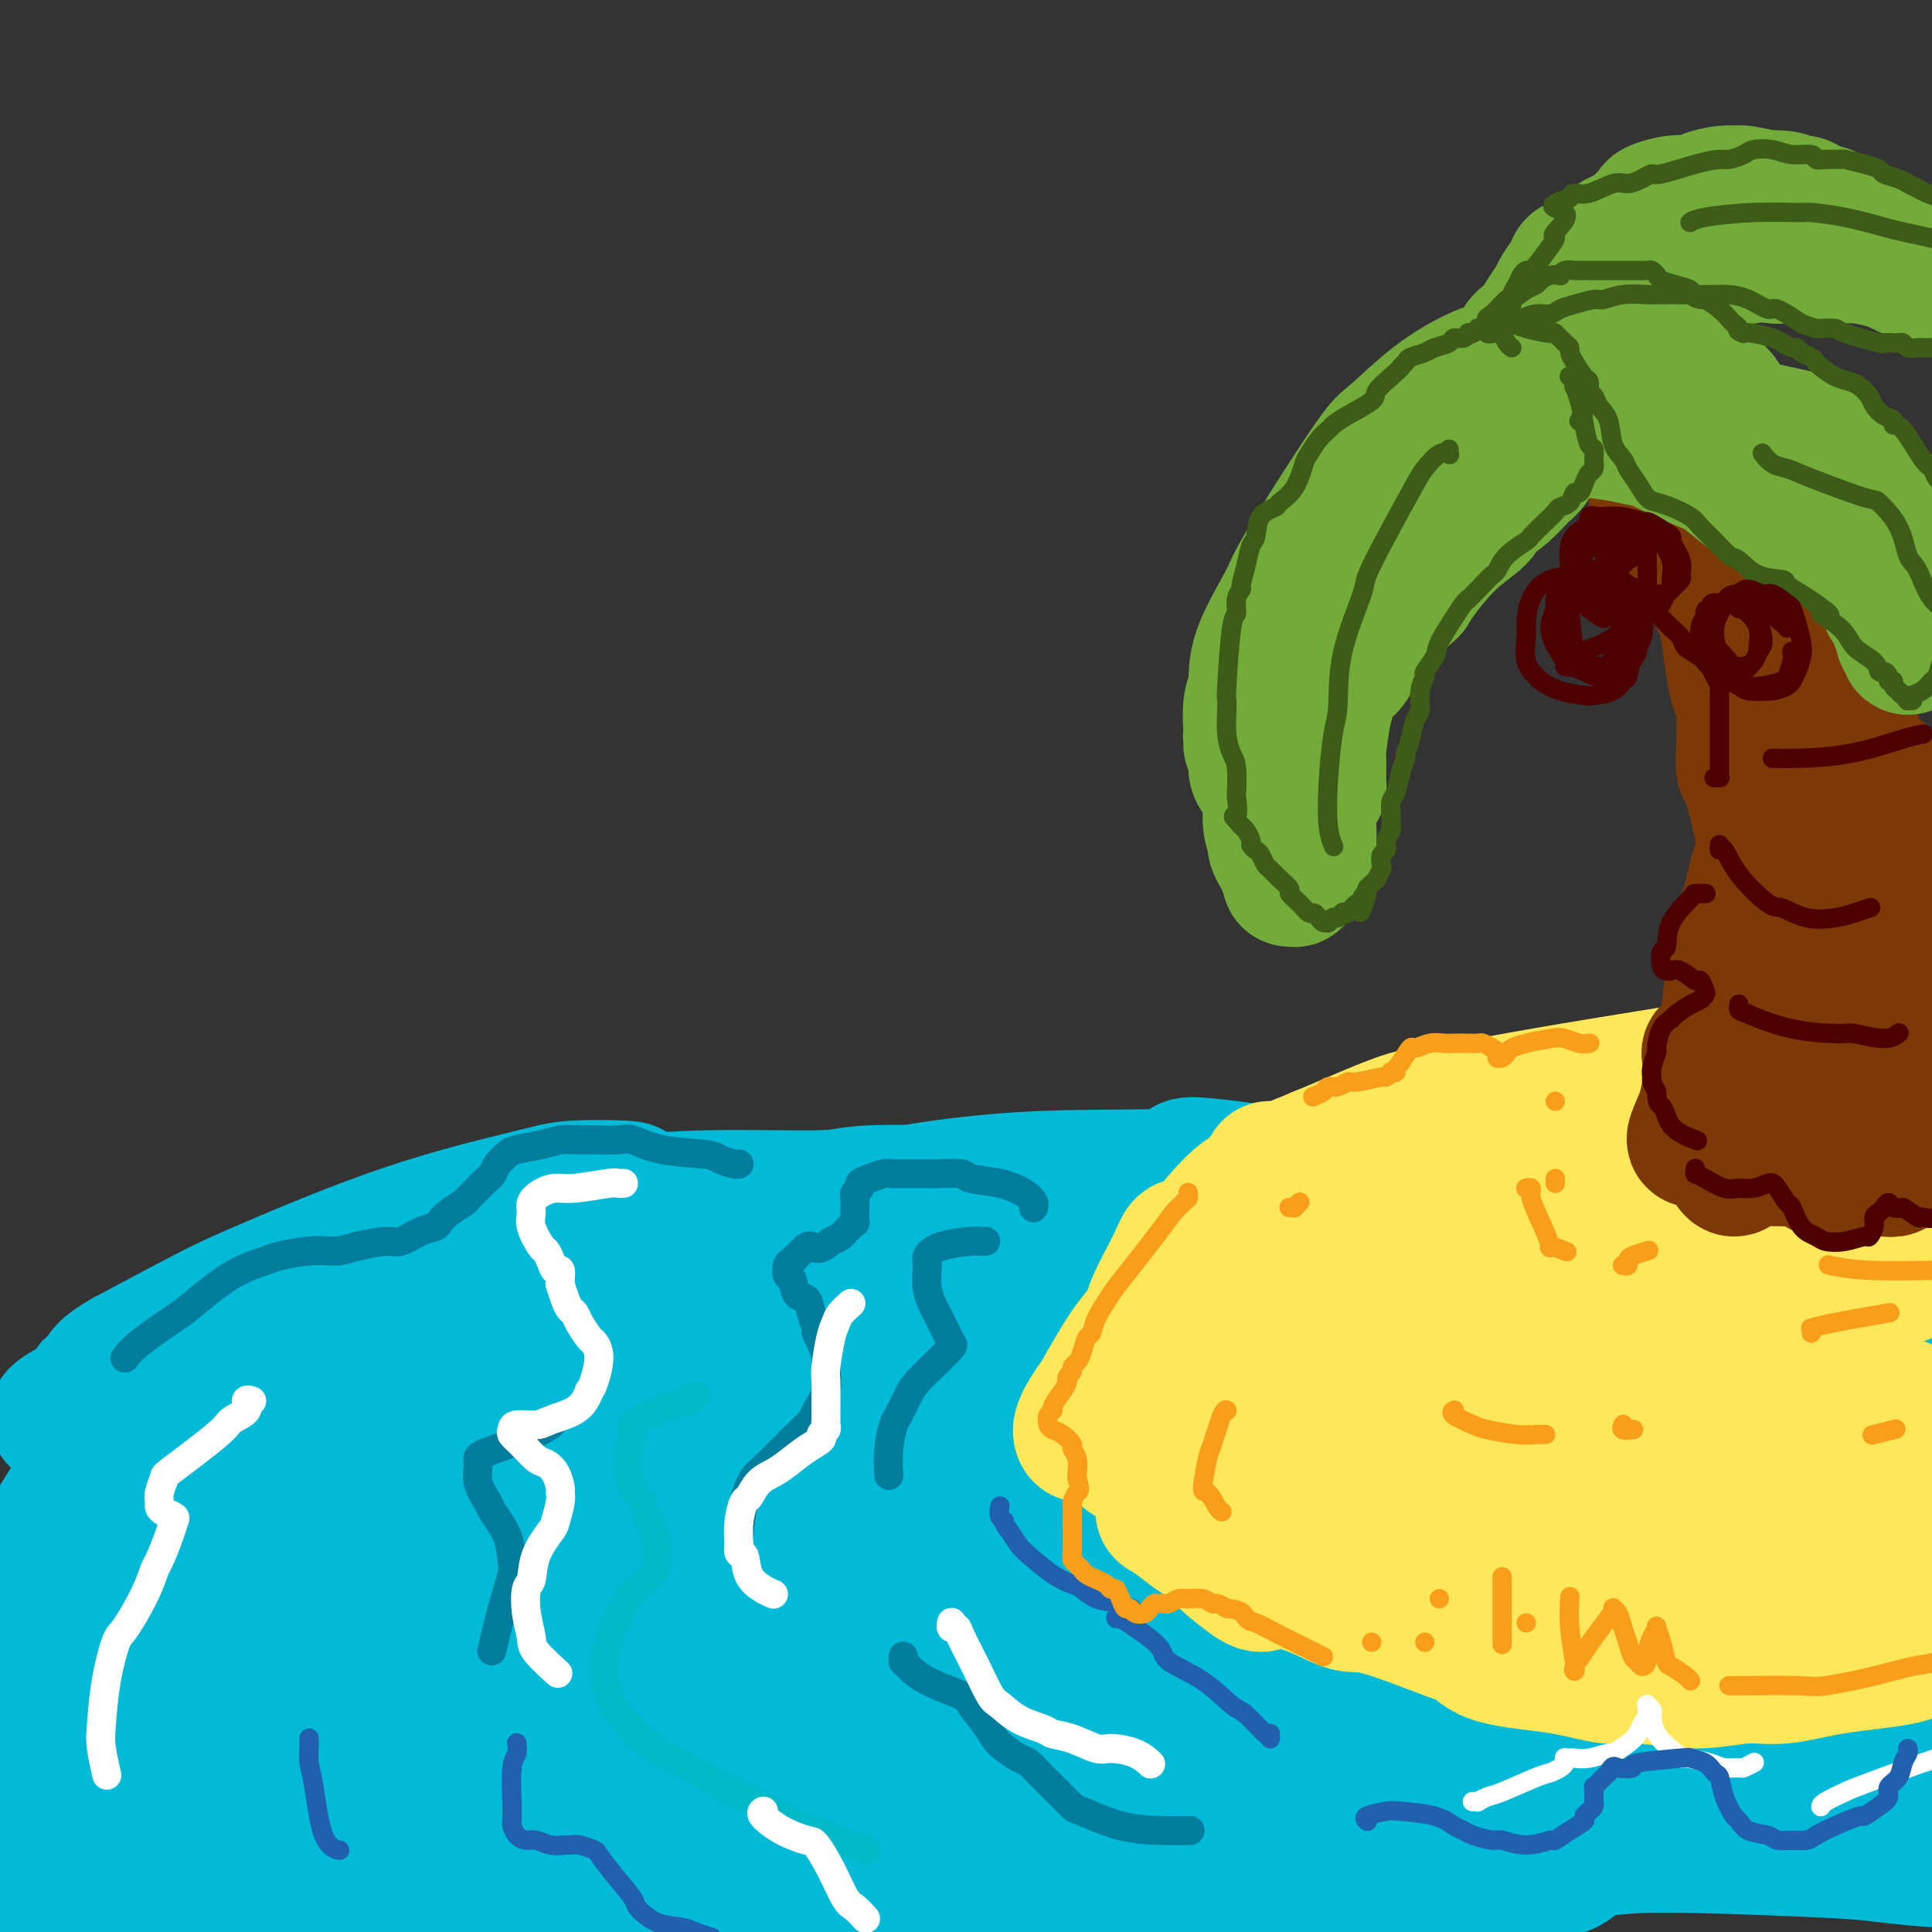 <svg viewBox='0 0 400 400' version='1.1' xmlns='http://www.w3.org/2000/svg' xmlns:xlink='http://www.w3.org/1999/xlink'><rect x="0" y="0" width="400" height="400" fill="#333333" stroke="none"/><g fill='none' stroke='rgb(0,186,216)' stroke-width='28' stroke-linecap='round' stroke-linejoin='round'><path d='M124,250c0.024,-0.033 0.049,-0.065 0,0c-0.049,0.065 -0.171,0.229 0,0c0.171,-0.229 0.636,-0.850 1,-1c0.364,-0.150 0.628,0.170 4,0c3.372,-0.170 9.854,-0.830 18,-1c8.146,-0.170 17.956,0.150 23,0c5.044,-0.150 5.321,-0.768 10,-1c4.679,-0.232 13.761,-0.076 21,0c7.239,0.076 12.634,0.072 16,0c3.366,-0.072 4.704,-0.212 7,0c2.296,0.212 5.549,0.775 7,1c1.451,0.225 1.099,0.112 1,0c-0.099,-0.112 0.056,-0.223 -2,0c-2.056,0.223 -6.324,0.781 -13,1c-6.676,0.219 -15.760,0.100 -21,0c-5.240,-0.100 -6.635,-0.181 -13,0c-6.365,0.181 -17.699,0.623 -28,1c-10.301,0.377 -19.570,0.689 -25,1c-5.430,0.311 -7.021,0.622 -11,1c-3.979,0.378 -10.347,0.823 -14,1c-3.653,0.177 -4.591,0.085 -5,0c-0.409,-0.085 -0.291,-0.163 0,0c0.291,0.163 0.754,0.566 5,1c4.246,0.434 12.276,0.900 17,1c4.724,0.100 6.141,-0.167 12,0c5.859,0.167 16.158,0.766 28,1c11.842,0.234 25.227,0.101 33,0c7.773,-0.101 9.935,-0.172 17,0c7.065,0.172 19.032,0.586 31,1'/><path d='M243,257c27.571,0.817 24.997,0.860 26,1c1.003,0.140 5.582,0.377 10,1c4.418,0.623 8.675,1.631 11,2c2.325,0.369 2.720,0.100 3,0c0.280,-0.100 0.447,-0.031 -1,0c-1.447,0.031 -4.507,0.022 -12,0c-7.493,-0.022 -19.418,-0.059 -26,0c-6.582,0.059 -7.821,0.212 -16,0c-8.179,-0.212 -23.298,-0.789 -38,-1c-14.702,-0.211 -28.987,-0.057 -37,0c-8.013,0.057 -9.754,0.015 -17,0c-7.246,-0.015 -19.998,-0.004 -29,0c-9.002,0.004 -14.256,0.002 -17,0c-2.744,-0.002 -2.980,-0.004 -4,0c-1.020,0.004 -2.825,0.015 0,0c2.825,-0.015 10.278,-0.056 15,0c4.722,0.056 6.711,0.210 14,0c7.289,-0.210 19.878,-0.785 34,-1c14.122,-0.215 29.778,-0.069 39,0c9.222,0.069 12.011,0.060 21,0c8.989,-0.060 24.178,-0.171 37,0c12.822,0.171 23.278,0.623 29,1c5.722,0.377 6.710,0.679 10,1c3.290,0.321 8.882,0.663 11,1c2.118,0.337 0.762,0.670 0,1c-0.762,0.330 -0.930,0.657 -4,1c-3.070,0.343 -9.041,0.702 -20,1c-10.959,0.298 -26.907,0.533 -36,1c-9.093,0.467 -11.333,1.164 -22,2c-10.667,0.836 -29.762,1.810 -46,3c-16.238,1.190 -29.619,2.595 -43,4'/><path d='M135,275c-29.306,2.127 -17.073,0.945 -19,1c-1.927,0.055 -18.016,1.346 -27,2c-8.984,0.654 -10.864,0.670 -12,1c-1.136,0.330 -1.527,0.973 -1,1c0.527,0.027 1.972,-0.564 9,-1c7.028,-0.436 19.638,-0.718 27,-1c7.362,-0.282 9.477,-0.563 19,-1c9.523,-0.437 26.453,-1.031 45,-2c18.547,-0.969 38.712,-2.313 50,-3c11.288,-0.687 13.698,-0.717 24,-1c10.302,-0.283 28.496,-0.818 43,-1c14.504,-0.182 25.319,-0.011 31,0c5.681,0.011 6.227,-0.139 9,0c2.773,0.139 7.774,0.566 8,1c0.226,0.434 -4.323,0.875 -7,1c-2.677,0.125 -3.482,-0.066 -10,0c-6.518,0.066 -18.747,0.388 -35,1c-16.253,0.612 -36.529,1.514 -48,2c-11.471,0.486 -14.139,0.557 -26,2c-11.861,1.443 -32.917,4.257 -51,7c-18.083,2.743 -33.194,5.415 -42,7c-8.806,1.585 -11.308,2.084 -17,3c-5.692,0.916 -14.576,2.250 -19,3c-4.424,0.750 -4.389,0.916 -4,1c0.389,0.084 1.132,0.086 5,0c3.868,-0.086 10.862,-0.261 23,-1c12.138,-0.739 29.421,-2.043 39,-3c9.579,-0.957 11.454,-1.566 23,-3c11.546,-1.434 32.762,-3.694 53,-5c20.238,-1.306 39.496,-1.659 52,-2c12.504,-0.341 18.252,-0.671 24,-1'/><path d='M301,283c40.996,-2.211 33.985,-0.238 37,1c3.015,1.238 16.055,1.741 22,2c5.945,0.259 4.796,0.273 4,1c-0.796,0.727 -1.237,2.168 -2,3c-0.763,0.832 -1.847,1.056 -7,1c-5.153,-0.056 -14.376,-0.393 -29,0c-14.624,0.393 -34.648,1.517 -46,2c-11.352,0.483 -14.030,0.325 -27,1c-12.970,0.675 -36.230,2.184 -56,4c-19.770,1.816 -36.048,3.938 -52,6c-15.952,2.062 -31.577,4.066 -40,5c-8.423,0.934 -9.642,0.800 -14,1c-4.358,0.200 -11.854,0.733 -13,1c-1.146,0.267 4.056,0.268 7,0c2.944,-0.268 3.628,-0.807 10,-2c6.372,-1.193 18.432,-3.042 34,-5c15.568,-1.958 34.644,-4.024 45,-5c10.356,-0.976 11.991,-0.862 24,-1c12.009,-0.138 34.392,-0.529 46,-1c11.608,-0.471 12.441,-1.024 20,-1c7.559,0.024 21.843,0.625 31,1c9.157,0.375 13.187,0.524 15,1c1.813,0.476 1.408,1.277 1,2c-0.408,0.723 -0.818,1.366 -5,2c-4.182,0.634 -12.136,1.259 -25,2c-12.864,0.741 -30.639,1.599 -41,2c-10.361,0.401 -13.310,0.345 -25,1c-11.690,0.655 -32.123,2.021 -51,3c-18.877,0.979 -36.198,1.571 -46,2c-9.802,0.429 -12.086,0.694 -17,1c-4.914,0.306 -12.457,0.653 -20,1'/><path d='M81,314c-35.327,1.892 -11.145,0.622 -2,0c9.145,-0.622 3.252,-0.595 6,-1c2.748,-0.405 14.137,-1.241 29,-2c14.863,-0.759 33.199,-1.440 44,-2c10.801,-0.560 14.067,-0.997 26,-1c11.933,-0.003 32.533,0.430 51,1c18.467,0.570 34.802,1.277 44,2c9.198,0.723 11.258,1.463 18,3c6.742,1.537 18.167,3.873 25,6c6.833,2.127 9.073,4.046 10,5c0.927,0.954 0.541,0.943 -1,1c-1.541,0.057 -4.238,0.184 -13,0c-8.762,-0.184 -23.589,-0.677 -32,-1c-8.411,-0.323 -10.405,-0.477 -20,-1c-9.595,-0.523 -26.791,-1.415 -44,-2c-17.209,-0.585 -34.433,-0.861 -44,-1c-9.567,-0.139 -11.479,-0.139 -20,0c-8.521,0.139 -23.653,0.418 -35,1c-11.347,0.582 -18.909,1.466 -23,2c-4.091,0.534 -4.713,0.716 -6,1c-1.287,0.284 -3.241,0.669 0,1c3.241,0.331 11.675,0.610 16,1c4.325,0.390 4.540,0.893 14,1c9.460,0.107 28.165,-0.182 38,0c9.835,0.182 10.798,0.833 21,1c10.202,0.167 29.642,-0.151 46,0c16.358,0.151 29.635,0.773 43,1c13.365,0.227 26.820,0.061 34,0c7.180,-0.061 8.087,-0.016 12,0c3.913,0.016 10.832,0.005 14,0c3.168,-0.005 2.584,-0.002 2,0'/><path d='M334,330c36.326,0.786 7.142,0.253 -8,0c-15.142,-0.253 -16.240,-0.224 -24,0c-7.760,0.224 -22.182,0.644 -39,1c-16.818,0.356 -36.032,0.648 -49,1c-12.968,0.352 -19.690,0.762 -26,1c-6.310,0.238 -12.210,0.302 -25,1c-12.790,0.698 -32.471,2.029 -50,3c-17.529,0.971 -32.906,1.580 -42,2c-9.094,0.420 -11.906,0.649 -18,1c-6.094,0.351 -15.469,0.822 -20,1c-4.531,0.178 -4.218,0.061 -4,0c0.218,-0.061 0.342,-0.067 4,0c3.658,0.067 10.849,0.208 23,0c12.151,-0.208 29.261,-0.766 39,-1c9.739,-0.234 12.106,-0.145 23,0c10.894,0.145 30.315,0.346 49,1c18.685,0.654 36.634,1.762 47,2c10.366,0.238 13.148,-0.395 22,0c8.852,0.395 23.776,1.819 34,3c10.224,1.181 15.750,2.120 19,3c3.250,0.880 4.224,1.700 5,2c0.776,0.300 1.355,0.081 -3,0c-4.355,-0.081 -13.643,-0.022 -19,0c-5.357,0.022 -6.782,0.008 -16,0c-9.218,-0.008 -26.227,-0.010 -42,0c-15.773,0.010 -30.309,0.031 -47,0c-16.691,-0.031 -35.536,-0.113 -46,0c-10.464,0.113 -12.547,0.422 -20,1c-7.453,0.578 -20.276,1.425 -28,2c-7.724,0.575 -10.350,0.879 -11,1c-0.650,0.121 0.675,0.061 2,0'/><path d='M64,355c-5.630,1.036 8.797,1.626 16,2c7.203,0.374 7.184,0.533 16,1c8.816,0.467 26.467,1.242 43,2c16.533,0.758 31.948,1.501 51,2c19.052,0.499 41.742,0.756 54,1c12.258,0.244 14.083,0.475 25,1c10.917,0.525 30.925,1.345 41,2c10.075,0.655 10.218,1.145 14,2c3.782,0.855 11.203,2.074 14,3c2.797,0.926 0.970,1.558 0,2c-0.970,0.442 -1.081,0.693 -6,1c-4.919,0.307 -14.645,0.671 -26,1c-11.355,0.329 -24.339,0.625 -41,1c-16.661,0.375 -36.998,0.831 -48,1c-11.002,0.169 -12.670,0.053 -25,0c-12.330,-0.053 -35.321,-0.042 -47,0c-11.679,0.042 -12.047,0.114 -20,0c-7.953,-0.114 -23.491,-0.412 -33,-1c-9.509,-0.588 -12.990,-1.464 -15,-2c-2.010,-0.536 -2.551,-0.733 -2,-1c0.551,-0.267 2.192,-0.604 9,-1c6.808,-0.396 18.781,-0.851 26,-1c7.219,-0.149 9.683,0.007 19,0c9.317,-0.007 25.487,-0.178 43,0c17.513,0.178 36.368,0.707 47,1c10.632,0.293 13.042,0.352 22,1c8.958,0.648 24.463,1.885 36,3c11.537,1.115 19.106,2.108 24,3c4.894,0.892 7.113,1.683 8,2c0.887,0.317 0.444,0.158 0,0'/><path d='M168,277c0.039,-0.028 0.078,-0.056 0,0c-0.078,0.056 -0.274,0.194 0,0c0.274,-0.194 1.017,-0.722 0,-2c-1.017,-1.278 -3.793,-3.306 -9,-5c-5.207,-1.694 -12.843,-3.055 -17,-4c-4.157,-0.945 -4.833,-1.476 -9,-2c-4.167,-0.524 -11.825,-1.043 -20,-1c-8.175,0.043 -16.867,0.646 -22,1c-5.133,0.354 -6.706,0.459 -13,2c-6.294,1.541 -17.309,4.518 -27,8c-9.691,3.482 -18.056,7.468 -23,10c-4.944,2.532 -6.465,3.608 -9,5c-2.535,1.392 -6.082,3.099 -7,4c-0.918,0.901 0.793,0.996 2,1c1.207,0.004 1.910,-0.082 5,-1c3.090,-0.918 8.566,-2.667 17,-6c8.434,-3.333 19.825,-8.248 26,-11c6.175,-2.752 7.134,-3.340 14,-6c6.866,-2.660 19.639,-7.393 29,-11c9.361,-3.607 15.309,-6.088 19,-8c3.691,-1.912 5.124,-3.256 6,-4c0.876,-0.744 1.195,-0.888 -1,-1c-2.195,-0.112 -6.903,-0.194 -10,0c-3.097,0.194 -4.584,0.662 -10,2c-5.416,1.338 -14.761,3.544 -25,7c-10.239,3.456 -21.372,8.161 -28,11c-6.628,2.839 -8.751,3.811 -13,6c-4.249,2.189 -10.625,5.594 -17,9'/><path d='M26,281c-8.839,5.002 -1.936,4.508 -3,5c-1.064,0.492 -10.094,1.969 4,0c14.094,-1.969 51.313,-7.385 74,-12c22.687,-4.615 30.843,-8.430 37,-10c6.157,-1.570 10.316,-0.897 15,-1c4.684,-0.103 9.893,-0.983 9,0c-0.893,0.983 -7.889,3.830 -12,6c-4.111,2.170 -5.338,3.664 -15,8c-9.662,4.336 -27.761,11.513 -46,19c-18.239,7.487 -36.619,15.284 -47,20c-10.381,4.716 -12.764,6.351 -19,9c-6.236,2.649 -16.327,6.311 -21,8c-4.673,1.689 -3.929,1.406 2,0c5.929,-1.406 17.043,-3.935 23,-6c5.957,-2.065 6.756,-3.667 18,-8c11.244,-4.333 32.931,-11.398 44,-15c11.069,-3.602 11.519,-3.739 27,-8c15.481,-4.261 45.993,-12.644 60,-16c14.007,-3.356 11.509,-1.685 11,-1c-0.509,0.685 0.971,0.383 2,0c1.029,-0.383 1.606,-0.849 -6,2c-7.606,2.849 -23.396,9.013 -32,12c-8.604,2.987 -10.021,2.799 -21,6c-10.979,3.201 -31.520,9.792 -50,17c-18.480,7.208 -34.901,15.034 -44,20c-9.099,4.966 -10.878,7.071 -14,9c-3.122,1.929 -7.588,3.683 -7,5c0.588,1.317 6.230,2.198 18,1c11.770,-1.198 29.669,-4.477 41,-7c11.331,-2.523 16.095,-4.292 31,-7c14.905,-2.708 39.953,-6.354 65,-10'/><path d='M170,327c25.725,-4.100 21.538,-2.349 31,-3c9.462,-0.651 32.574,-3.705 45,-4c12.426,-0.295 14.167,2.169 15,4c0.833,1.831 0.757,3.030 -2,4c-2.757,0.970 -8.197,1.712 -22,6c-13.803,4.288 -35.969,12.123 -48,17c-12.031,4.877 -13.925,6.796 -28,12c-14.075,5.204 -40.330,13.693 -59,21c-18.670,7.307 -29.755,13.433 -36,16c-6.245,2.567 -7.651,1.577 -10,2c-2.349,0.423 -5.641,2.260 0,2c5.641,-0.260 20.214,-2.618 29,-4c8.786,-1.382 11.785,-1.788 25,-5c13.215,-3.212 36.645,-9.229 62,-15c25.355,-5.771 52.633,-11.295 68,-14c15.367,-2.705 18.822,-2.592 32,-3c13.178,-0.408 36.080,-1.339 53,-1c16.920,0.339 27.858,1.946 33,3c5.142,1.054 4.488,1.553 6,3c1.512,1.447 5.190,3.842 3,6c-2.190,2.158 -10.248,4.080 -15,5c-4.752,0.920 -6.198,0.840 -14,1c-7.802,0.160 -21.959,0.561 -38,1c-16.041,0.439 -33.965,0.917 -44,1c-10.035,0.083 -12.179,-0.228 -20,0c-7.821,0.228 -21.317,0.994 -27,1c-5.683,0.006 -3.553,-0.747 -3,-1c0.553,-0.253 -0.470,-0.006 4,0c4.470,0.006 14.434,-0.229 27,-1c12.566,-0.771 27.733,-2.077 39,-3c11.267,-0.923 18.633,-1.461 26,-2'/><path d='M302,376c22.932,-0.915 32.261,-0.204 45,0c12.739,0.204 28.889,-0.099 37,0c8.111,0.099 8.183,0.599 11,0c2.817,-0.599 8.379,-2.297 9,-4c0.621,-1.703 -3.697,-3.412 -6,-4c-2.303,-0.588 -2.590,-0.055 -9,-3c-6.410,-2.945 -18.943,-9.367 -34,-14c-15.057,-4.633 -32.638,-7.477 -43,-10c-10.362,-2.523 -13.504,-4.727 -21,-7c-7.496,-2.273 -19.347,-4.617 -26,-7c-6.653,-2.383 -8.110,-4.804 -9,-6c-0.890,-1.196 -1.215,-1.165 1,-2c2.215,-0.835 6.969,-2.536 17,-3c10.031,-0.464 25.340,0.308 34,1c8.660,0.692 10.670,1.303 21,2c10.330,0.697 28.981,1.480 45,3c16.019,1.520 29.407,3.778 37,5c7.593,1.222 9.391,1.409 15,2c5.609,0.591 15.030,1.587 19,2c3.970,0.413 2.489,0.242 2,0c-0.489,-0.242 0.014,-0.557 -4,-2c-4.014,-1.443 -12.547,-4.015 -26,-7c-13.453,-2.985 -31.828,-6.382 -42,-8c-10.172,-1.618 -12.143,-1.458 -23,-4c-10.857,-2.542 -30.601,-7.786 -47,-11c-16.399,-3.214 -29.455,-4.398 -37,-6c-7.545,-1.602 -9.580,-3.623 -13,-6c-3.420,-2.377 -8.226,-5.111 -8,-7c0.226,-1.889 5.484,-2.932 9,-4c3.516,-1.068 5.290,-2.162 13,-3c7.710,-0.838 21.355,-1.419 35,-2'/><path d='M304,271c13.340,0.346 29.189,2.210 38,3c8.811,0.790 10.583,0.504 18,1c7.417,0.496 20.480,1.772 34,3c13.520,1.228 27.496,2.409 33,3c5.504,0.591 2.536,0.593 2,1c-0.536,0.407 1.359,1.218 1,1c-0.359,-0.218 -2.974,-1.463 -6,-2c-3.026,-0.537 -6.465,-0.364 -12,-1c-5.535,-0.636 -13.167,-2.082 -25,-4c-11.833,-1.918 -27.866,-4.309 -37,-6c-9.134,-1.691 -11.368,-2.683 -19,-4c-7.632,-1.317 -20.664,-2.960 -30,-5c-9.336,-2.040 -14.978,-4.478 -18,-6c-3.022,-1.522 -3.424,-2.127 -4,-3c-0.576,-0.873 -1.324,-2.014 3,-3c4.324,-0.986 13.721,-1.817 19,-2c5.279,-0.183 6.439,0.282 13,2c6.561,1.718 18.521,4.688 31,7c12.479,2.312 25.477,3.967 33,5c7.523,1.033 9.573,1.443 17,2c7.427,0.557 20.232,1.262 29,3c8.768,1.738 13.500,4.510 16,6c2.500,1.490 2.769,1.700 3,2c0.231,0.300 0.425,0.691 -3,0c-3.425,-0.691 -10.468,-2.464 -15,-4c-4.532,-1.536 -6.553,-2.834 -13,-4c-6.447,-1.166 -17.322,-2.199 -30,-4c-12.678,-1.801 -27.161,-4.369 -35,-6c-7.839,-1.631 -9.034,-2.324 -17,-4c-7.966,-1.676 -22.705,-4.336 -35,-6c-12.295,-1.664 -22.148,-2.332 -32,-3'/><path d='M263,243c-25.510,-3.576 -14.783,-1.016 -17,0c-2.217,1.016 -17.376,0.489 -30,1c-12.624,0.511 -22.711,2.059 -28,3c-5.289,0.941 -5.778,1.274 -9,3c-3.222,1.726 -9.175,4.844 -14,7c-4.825,2.156 -8.522,3.348 -10,4c-1.478,0.652 -0.736,0.763 -1,1c-0.264,0.237 -1.535,0.599 -2,1c-0.465,0.401 -0.126,0.839 0,1c0.126,0.161 0.037,0.043 0,0c-0.037,-0.043 -0.024,-0.011 0,0c0.024,0.011 0.058,0.002 0,0c-0.058,-0.002 -0.209,0.002 0,0c0.209,-0.002 0.777,-0.011 1,0c0.223,0.011 0.099,0.042 0,0c-0.099,-0.042 -0.174,-0.157 0,0c0.174,0.157 0.596,0.584 1,1c0.404,0.416 0.788,0.819 1,1c0.212,0.181 0.250,0.139 0,0c-0.250,-0.139 -0.787,-0.377 -4,0c-3.213,0.377 -9.101,1.367 -12,2c-2.899,0.633 -2.810,0.909 -7,2c-4.190,1.091 -12.660,2.996 -24,6c-11.340,3.004 -25.549,7.108 -34,10c-8.451,2.892 -11.143,4.574 -20,9c-8.857,4.426 -23.878,11.596 -35,19c-11.122,7.404 -18.345,15.042 -23,20c-4.655,4.958 -6.743,7.236 -10,11c-3.257,3.764 -7.685,9.013 -10,12c-2.315,2.987 -2.519,3.710 -2,4c0.519,0.290 1.759,0.145 3,0'/><path d='M-23,361c1.483,-1.193 3.691,-4.176 11,-10c7.309,-5.824 19.720,-14.488 26,-19c6.280,-4.512 6.429,-4.870 11,-9c4.571,-4.130 13.563,-12.032 19,-18c5.437,-5.968 7.319,-10.003 8,-13c0.681,-2.997 0.162,-4.956 0,-7c-0.162,-2.044 0.034,-4.174 -3,-5c-3.034,-0.826 -9.297,-0.349 -12,1c-2.703,1.349 -1.845,3.571 -5,8c-3.155,4.429 -10.324,11.064 -17,21c-6.676,9.936 -12.860,23.173 -16,30c-3.140,6.827 -3.236,7.244 -5,13c-1.764,5.756 -5.196,16.851 -6,24c-0.804,7.149 1.020,10.351 2,12c0.980,1.649 1.116,1.746 2,3c0.884,1.254 2.516,3.665 4,2c1.484,-1.665 2.821,-7.405 4,-10c1.179,-2.595 2.201,-2.043 5,-7c2.799,-4.957 7.377,-15.422 11,-23c3.623,-7.578 6.292,-12.270 8,-15c1.708,-2.730 2.454,-3.497 4,-4c1.546,-0.503 3.892,-0.743 5,2c1.108,2.743 0.979,8.468 1,13c0.021,4.532 0.191,7.872 0,13c-0.191,5.128 -0.742,12.045 -1,18c-0.258,5.955 -0.223,10.947 0,13c0.223,2.053 0.634,1.166 1,1c0.366,-0.166 0.686,0.388 2,-2c1.314,-2.388 3.623,-7.720 5,-11c1.377,-3.280 1.822,-4.509 3,-8c1.178,-3.491 3.089,-9.246 5,-15'/><path d='M49,359c2.886,-7.635 2.101,-9.222 2,-10c-0.101,-0.778 0.481,-0.747 1,0c0.519,0.747 0.976,2.212 1,6c0.024,3.788 -0.386,9.901 -1,16c-0.614,6.099 -1.432,12.185 -2,16c-0.568,3.815 -0.887,5.358 -1,7c-0.113,1.642 -0.020,3.384 0,4c0.020,0.616 -0.032,0.106 0,0c0.032,-0.106 0.148,0.192 0,-3c-0.148,-3.192 -0.561,-9.873 -1,-13c-0.439,-3.127 -0.904,-2.701 -1,-6c-0.096,-3.299 0.179,-10.325 0,-15c-0.179,-4.675 -0.810,-6.999 -1,-8c-0.190,-1.001 0.061,-0.679 -1,1c-1.061,1.679 -3.434,4.715 -6,9c-2.566,4.285 -5.327,9.818 -8,13c-2.673,3.182 -5.260,4.014 -8,7c-2.740,2.986 -5.632,8.128 -9,12c-3.368,3.872 -7.211,6.475 -9,8c-1.789,1.525 -1.523,1.971 -1,3c0.523,1.029 1.303,2.642 5,3c3.697,0.358 10.312,-0.540 14,-2c3.688,-1.460 4.450,-3.481 11,-5c6.550,-1.519 18.888,-2.534 33,-7c14.112,-4.466 29.998,-12.383 40,-17c10.002,-4.617 14.121,-5.934 26,-10c11.879,-4.066 31.517,-10.879 52,-18c20.483,-7.121 41.810,-14.548 54,-18c12.190,-3.452 15.244,-2.929 29,-6c13.756,-3.071 38.216,-9.734 52,-13c13.784,-3.266 16.892,-3.133 20,-3'/><path d='M340,310c21.366,-4.471 24.281,-4.649 29,-4c4.719,0.649 11.242,2.124 15,2c3.758,-0.124 4.753,-1.846 1,4c-3.753,5.846 -12.252,19.259 -17,26c-4.748,6.741 -5.744,6.811 -10,11c-4.256,4.189 -11.770,12.496 -15,16c-3.230,3.504 -2.175,2.206 -2,2c0.175,-0.206 -0.531,0.680 -1,1c-0.469,0.320 -0.700,0.073 0,-4c0.700,-4.073 2.330,-11.971 4,-17c1.670,-5.029 3.381,-7.187 8,-14c4.619,-6.813 12.145,-18.281 19,-26c6.855,-7.719 13.039,-11.690 16,-14c2.961,-2.310 2.699,-2.960 5,-3c2.301,-0.040 7.166,0.530 10,1c2.834,0.470 3.638,0.841 5,4c1.362,3.159 3.282,9.105 3,17c-0.282,7.895 -2.767,17.737 -5,24c-2.233,6.263 -4.215,8.946 -8,14c-3.785,5.054 -9.372,12.480 -16,18c-6.628,5.520 -14.296,9.133 -18,11c-3.704,1.867 -3.442,1.989 -8,2c-4.558,0.011 -13.935,-0.088 -23,-2c-9.065,-1.912 -17.820,-5.637 -22,-8c-4.180,-2.363 -3.787,-3.364 -6,-5c-2.213,-1.636 -7.033,-3.907 -9,-5c-1.967,-1.093 -1.079,-1.008 1,-3c2.079,-1.992 5.351,-6.060 10,-8c4.649,-1.940 10.675,-1.753 14,-2c3.325,-0.247 3.950,-0.928 5,-1c1.050,-0.072 2.525,0.464 4,1'/><path d='M329,348c3.612,-0.430 1.142,-0.505 -4,2c-5.142,2.505 -12.957,7.589 -17,10c-4.043,2.411 -4.313,2.147 -12,5c-7.687,2.853 -22.793,8.821 -31,12c-8.207,3.179 -9.517,3.568 -18,7c-8.483,3.432 -24.138,9.907 -37,14c-12.862,4.093 -22.932,5.803 -33,7c-10.068,1.197 -20.136,1.880 -26,2c-5.864,0.120 -7.525,-0.324 -11,-1c-3.475,-0.676 -8.764,-1.583 -12,-3c-3.236,-1.417 -4.419,-3.343 -5,-4c-0.581,-0.657 -0.558,-0.046 2,0c2.558,0.046 7.652,-0.473 12,-1c4.348,-0.527 7.950,-1.061 14,-1c6.050,0.061 14.549,0.717 26,1c11.451,0.283 25.855,0.195 34,0c8.145,-0.195 10.032,-0.495 19,-1c8.968,-0.505 25.016,-1.214 37,-2c11.984,-0.786 19.905,-1.649 28,-3c8.095,-1.351 16.364,-3.188 21,-4c4.636,-0.812 5.638,-0.598 7,-1c1.362,-0.402 3.085,-1.421 3,-2c-0.085,-0.579 -1.978,-0.717 -4,-1c-2.022,-0.283 -4.174,-0.709 -9,-1c-4.826,-0.291 -12.326,-0.445 -23,0c-10.674,0.445 -24.522,1.489 -32,2c-7.478,0.511 -8.587,0.488 -18,2c-9.413,1.512 -27.131,4.560 -36,6c-8.869,1.440 -8.888,1.272 -16,2c-7.112,0.728 -21.318,2.351 -29,3c-7.682,0.649 -8.841,0.325 -10,0'/><path d='M149,398c-16.459,2.023 -3.107,0.580 2,0c5.107,-0.580 1.971,-0.295 5,0c3.029,0.295 12.225,0.602 25,0c12.775,-0.602 29.129,-2.113 38,-3c8.871,-0.887 10.260,-1.149 20,-3c9.740,-1.851 27.833,-5.292 45,-7c17.167,-1.708 33.409,-1.682 42,-2c8.591,-0.318 9.531,-0.979 18,-1c8.469,-0.021 24.468,0.596 33,1c8.532,0.404 9.596,0.593 13,1c3.404,0.407 9.147,1.033 11,1c1.853,-0.033 -0.185,-0.724 -1,-1c-0.815,-0.276 -0.408,-0.138 0,0'/></g>
<g fill='none' stroke='rgb(0,124,156)' stroke-width='6' stroke-linecap='round' stroke-linejoin='round'><path d='M214,250c-0.000,0.000 -0.000,0.001 0,0c0.000,-0.001 0.001,-0.002 0,0c-0.001,0.002 -0.004,0.009 0,0c0.004,-0.009 0.016,-0.034 0,0c-0.016,0.034 -0.061,0.125 0,0c0.061,-0.125 0.227,-0.468 0,-1c-0.227,-0.532 -0.847,-1.253 -2,-2c-1.153,-0.747 -2.838,-1.521 -5,-2c-2.162,-0.479 -4.801,-0.664 -6,-1c-1.199,-0.336 -0.958,-0.822 -2,-1c-1.042,-0.178 -3.368,-0.047 -5,0c-1.632,0.047 -2.572,0.012 -3,0c-0.428,-0.012 -0.344,-0.000 -1,0c-0.656,0.000 -2.050,-0.011 -3,0c-0.950,0.011 -1.455,0.044 -2,0c-0.545,-0.044 -1.131,-0.166 -2,0c-0.869,0.166 -2.023,0.621 -3,1c-0.977,0.379 -1.779,0.683 -2,1c-0.221,0.317 0.137,0.647 0,1c-0.137,0.353 -0.769,0.729 -1,1c-0.231,0.271 -0.061,0.436 0,1c0.061,0.564 0.013,1.527 0,2c-0.013,0.473 0.007,0.455 0,1c-0.007,0.545 -0.043,1.651 0,2c0.043,0.349 0.163,-0.061 0,0c-0.163,0.061 -0.611,0.594 -1,1c-0.389,0.406 -0.720,0.686 -1,1c-0.280,0.314 -0.509,0.661 -1,1c-0.491,0.339 -1.246,0.669 -2,1'/><path d='M172,257c-2.515,2.362 -3.302,1.267 -4,1c-0.698,-0.267 -1.308,0.293 -2,1c-0.692,0.707 -1.465,1.559 -2,2c-0.535,0.441 -0.830,0.470 -1,1c-0.170,0.530 -0.215,1.562 0,2c0.215,0.438 0.688,0.282 1,1c0.312,0.718 0.461,2.310 1,3c0.539,0.690 1.468,0.477 2,1c0.532,0.523 0.668,1.783 1,3c0.332,1.217 0.859,2.393 1,3c0.141,0.607 -0.104,0.647 0,1c0.104,0.353 0.557,1.019 1,2c0.443,0.981 0.878,2.278 1,3c0.122,0.722 -0.068,0.868 0,2c0.068,1.132 0.393,3.249 0,5c-0.393,1.751 -1.505,3.135 -2,4c-0.495,0.865 -0.374,1.210 -1,2c-0.626,0.790 -2.000,2.024 -4,4c-2.000,1.976 -4.627,4.695 -6,6c-1.373,1.305 -1.492,1.195 -2,2c-0.508,0.805 -1.406,2.524 -2,5c-0.594,2.476 -0.884,5.707 -1,7c-0.116,1.293 -0.058,0.646 0,0'/><path d='M187,343c0.000,-0.113 0.000,-0.226 0,0c-0.000,0.226 -0.000,0.792 0,1c0.000,0.208 0.002,0.057 0,0c-0.002,-0.057 -0.006,-0.021 0,0c0.006,0.021 0.023,0.026 0,0c-0.023,-0.026 -0.086,-0.084 0,0c0.086,0.084 0.320,0.308 1,1c0.680,0.692 1.806,1.852 4,3c2.194,1.148 5.454,2.285 7,3c1.546,0.715 1.376,1.007 2,2c0.624,0.993 2.040,2.685 3,4c0.960,1.315 1.464,2.253 2,3c0.536,0.747 1.104,1.304 2,2c0.896,0.696 2.122,1.532 3,2c0.878,0.468 1.410,0.567 2,1c0.590,0.433 1.238,1.198 2,2c0.762,0.802 1.637,1.641 3,3c1.363,1.359 3.213,3.240 4,4c0.787,0.760 0.509,0.400 2,1c1.491,0.600 4.750,2.161 8,3c3.250,0.839 6.490,0.957 9,1c2.510,0.043 4.288,0.012 5,0c0.712,-0.012 0.356,-0.006 0,0'/><path d='M204,257c-0.002,0.000 -0.004,0.000 0,0c0.004,-0.000 0.013,-0.001 0,0c-0.013,0.001 -0.047,0.002 0,0c0.047,-0.002 0.177,-0.008 0,0c-0.177,0.008 -0.660,0.030 -1,0c-0.340,-0.030 -0.538,-0.113 -2,0c-1.462,0.113 -4.189,0.422 -6,1c-1.811,0.578 -2.707,1.425 -3,2c-0.293,0.575 0.015,0.878 0,2c-0.015,1.122 -0.355,3.064 0,5c0.355,1.936 1.403,3.865 2,5c0.597,1.135 0.741,1.474 1,2c0.259,0.526 0.633,1.237 1,2c0.367,0.763 0.726,1.576 1,2c0.274,0.424 0.464,0.457 0,1c-0.464,0.543 -1.581,1.595 -2,2c-0.419,0.405 -0.139,0.161 -1,1c-0.861,0.839 -2.861,2.761 -4,4c-1.139,1.239 -1.415,1.797 -2,3c-0.585,1.203 -1.477,3.052 -2,4c-0.523,0.948 -0.676,0.996 -1,2c-0.324,1.004 -0.818,2.962 -1,5c-0.182,2.038 -0.052,4.154 0,5c0.052,0.846 0.026,0.423 0,0'/><path d='M153,241c0.002,-0.002 0.004,-0.003 0,0c-0.004,0.003 -0.015,0.012 0,0c0.015,-0.012 0.056,-0.043 0,0c-0.056,0.043 -0.210,0.162 -1,0c-0.790,-0.162 -2.215,-0.604 -3,-1c-0.785,-0.396 -0.930,-0.747 -3,-1c-2.070,-0.253 -6.066,-0.407 -9,-1c-2.934,-0.593 -4.805,-1.624 -6,-2c-1.195,-0.376 -1.714,-0.098 -3,0c-1.286,0.098 -3.339,0.015 -5,0c-1.661,-0.015 -2.930,0.037 -4,0c-1.070,-0.037 -1.939,-0.162 -3,0c-1.061,0.162 -2.312,0.611 -4,1c-1.688,0.389 -3.814,0.719 -5,1c-1.186,0.281 -1.434,0.512 -2,1c-0.566,0.488 -1.451,1.234 -2,2c-0.549,0.766 -0.761,1.552 -1,2c-0.239,0.448 -0.504,0.556 -1,1c-0.496,0.444 -1.222,1.222 -2,2c-0.778,0.778 -1.608,1.557 -2,2c-0.392,0.443 -0.348,0.551 -1,1c-0.652,0.449 -2.002,1.238 -3,2c-0.998,0.762 -1.643,1.496 -2,2c-0.357,0.504 -0.424,0.779 -1,1c-0.576,0.221 -1.659,0.389 -3,1c-1.341,0.611 -2.938,1.664 -4,2c-1.062,0.336 -1.589,-0.047 -3,0c-1.411,0.047 -3.705,0.523 -6,1'/><path d='M74,258c-3.455,0.996 -3.594,0.987 -4,1c-0.406,0.013 -1.080,0.048 -2,0c-0.920,-0.048 -2.085,-0.178 -4,0c-1.915,0.178 -4.581,0.664 -6,1c-1.419,0.336 -1.591,0.523 -3,1c-1.409,0.477 -4.056,1.246 -7,3c-2.944,1.754 -6.187,4.495 -8,6c-1.813,1.505 -2.197,1.775 -4,3c-1.803,1.225 -5.024,3.407 -7,5c-1.976,1.593 -2.707,2.598 -3,3c-0.293,0.402 -0.146,0.201 0,0'/><path d='M114,294c-0.119,-0.044 -0.238,-0.088 0,0c0.238,0.088 0.832,0.308 0,1c-0.832,0.692 -3.091,1.856 -6,3c-2.909,1.144 -6.467,2.268 -8,3c-1.533,0.732 -1.041,1.072 -1,2c0.041,0.928 -0.368,2.444 0,4c0.368,1.556 1.512,3.152 2,4c0.488,0.848 0.321,0.950 1,2c0.679,1.050 2.203,3.050 3,5c0.797,1.950 0.868,3.851 1,5c0.132,1.149 0.324,1.545 0,3c-0.324,1.455 -1.164,3.969 -2,7c-0.836,3.031 -1.667,6.580 -2,8c-0.333,1.420 -0.166,0.710 0,0'/></g>
<g fill='none' stroke='rgb(0,186,201)' stroke-width='6' stroke-linecap='round' stroke-linejoin='round'><path d='M144,289c0.003,-0.008 0.007,-0.015 0,0c-0.007,0.015 -0.024,0.053 0,0c0.024,-0.053 0.088,-0.197 0,0c-0.088,0.197 -0.328,0.735 -1,1c-0.672,0.265 -1.774,0.257 -4,1c-2.226,0.743 -5.575,2.236 -7,3c-1.425,0.764 -0.925,0.798 -1,2c-0.075,1.202 -0.725,3.572 -1,5c-0.275,1.428 -0.176,1.915 0,3c0.176,1.085 0.429,2.769 1,4c0.571,1.231 1.459,2.010 2,3c0.541,0.990 0.734,2.191 1,3c0.266,0.809 0.606,1.227 1,2c0.394,0.773 0.842,1.903 1,3c0.158,1.097 0.027,2.163 0,3c-0.027,0.837 0.049,1.446 0,2c-0.049,0.554 -0.222,1.052 -1,2c-0.778,0.948 -2.161,2.347 -3,3c-0.839,0.653 -1.132,0.560 -2,2c-0.868,1.440 -2.309,4.414 -3,6c-0.691,1.586 -0.630,1.786 -1,3c-0.370,1.214 -1.171,3.442 -1,6c0.171,2.558 1.312,5.445 2,7c0.688,1.555 0.922,1.779 2,3c1.078,1.221 3.000,3.441 5,5c2.000,1.559 4.077,2.458 7,4c2.923,1.542 6.692,3.726 9,5c2.308,1.274 3.154,1.637 4,2'/><path d='M154,372c4.772,2.526 6.701,3.343 8,4c1.299,0.657 1.967,1.156 4,2c2.033,0.844 5.432,2.035 8,3c2.568,0.965 4.305,1.704 5,2c0.695,0.296 0.347,0.148 0,0'/></g>
<g fill='none' stroke='rgb(255,255,255)' stroke-width='6' stroke-linecap='round' stroke-linejoin='round'><path d='M176,270c0.000,-0.000 0.000,-0.000 0,0c-0.000,0.000 -0.001,0.000 0,0c0.001,-0.000 0.002,-0.002 0,0c-0.002,0.002 -0.007,0.006 0,0c0.007,-0.006 0.027,-0.024 0,0c-0.027,0.024 -0.101,0.089 0,0c0.101,-0.089 0.377,-0.333 0,0c-0.377,0.333 -1.407,1.241 -2,2c-0.593,0.759 -0.747,1.368 -1,2c-0.253,0.632 -0.604,1.286 -1,3c-0.396,1.714 -0.839,4.487 -1,6c-0.161,1.513 -0.042,1.767 0,3c0.042,1.233 0.007,3.444 0,5c-0.007,1.556 0.014,2.458 0,3c-0.014,0.542 -0.064,0.725 0,1c0.064,0.275 0.243,0.644 0,1c-0.243,0.356 -0.907,0.701 -1,1c-0.093,0.299 0.386,0.554 0,1c-0.386,0.446 -1.637,1.083 -3,2c-1.363,0.917 -2.837,2.113 -4,3c-1.163,0.887 -2.014,1.464 -3,2c-0.986,0.536 -2.107,1.030 -3,2c-0.893,0.970 -1.559,2.415 -2,3c-0.441,0.585 -0.657,0.311 -1,1c-0.343,0.689 -0.812,2.340 -1,4c-0.188,1.660 -0.094,3.330 0,5'/><path d='M153,320c-0.413,2.266 0.555,1.430 1,2c0.445,0.570 0.367,2.544 1,4c0.633,1.456 1.978,2.392 3,3c1.022,0.608 1.721,0.888 2,1c0.279,0.112 0.140,0.056 0,0'/><path d='M197,337c-0.001,-0.420 -0.001,-0.841 0,-1c0.001,-0.159 0.004,-0.058 0,0c-0.004,0.058 -0.014,0.071 0,0c0.014,-0.071 0.051,-0.226 0,0c-0.051,0.226 -0.189,0.835 0,1c0.189,0.165 0.707,-0.112 1,0c0.293,0.112 0.362,0.614 1,2c0.638,1.386 1.845,3.656 3,6c1.155,2.344 2.258,4.761 3,6c0.742,1.239 1.124,1.300 2,2c0.876,0.700 2.248,2.037 4,3c1.752,0.963 3.884,1.550 5,2c1.116,0.450 1.215,0.763 2,1c0.785,0.237 2.256,0.396 4,1c1.744,0.604 3.760,1.651 5,2c1.240,0.349 1.703,0.001 3,0c1.297,-0.001 3.426,0.346 5,1c1.574,0.654 2.593,1.615 3,2c0.407,0.385 0.204,0.192 0,0'/><path d='M129,245c-0.027,0.002 -0.055,0.005 0,0c0.055,-0.005 0.192,-0.016 0,0c-0.192,0.016 -0.712,0.059 -1,0c-0.288,-0.059 -0.344,-0.220 -2,0c-1.656,0.220 -4.913,0.821 -7,1c-2.087,0.179 -3.006,-0.064 -4,0c-0.994,0.064 -2.063,0.434 -3,1c-0.937,0.566 -1.740,1.327 -2,2c-0.260,0.673 0.024,1.258 0,2c-0.024,0.742 -0.358,1.643 0,3c0.358,1.357 1.406,3.171 2,4c0.594,0.829 0.733,0.673 1,1c0.267,0.327 0.660,1.136 1,2c0.340,0.864 0.626,1.784 1,2c0.374,0.216 0.835,-0.272 1,0c0.165,0.272 0.033,1.306 0,2c-0.033,0.694 0.033,1.050 0,1c-0.033,-0.050 -0.165,-0.506 0,0c0.165,0.506 0.625,1.975 1,3c0.375,1.025 0.663,1.608 1,2c0.337,0.392 0.722,0.595 1,1c0.278,0.405 0.450,1.011 1,2c0.550,0.989 1.479,2.359 2,3c0.521,0.641 0.635,0.553 1,1c0.365,0.447 0.983,1.428 1,3c0.017,1.572 -0.567,3.735 -1,5c-0.433,1.265 -0.717,1.633 -1,2'/><path d='M122,288c-0.718,1.885 -1.513,3.097 -3,4c-1.487,0.903 -3.668,1.498 -5,2c-1.332,0.502 -1.816,0.910 -3,1c-1.184,0.090 -3.068,-0.137 -4,0c-0.932,0.137 -0.913,0.638 -1,1c-0.087,0.362 -0.280,0.585 0,1c0.280,0.415 1.031,1.022 2,2c0.969,0.978 2.154,2.328 3,3c0.846,0.672 1.352,0.667 2,1c0.648,0.333 1.438,1.003 2,2c0.562,0.997 0.896,2.320 1,3c0.104,0.680 -0.021,0.718 0,1c0.021,0.282 0.189,0.808 0,2c-0.189,1.192 -0.734,3.051 -1,4c-0.266,0.949 -0.254,0.986 -1,2c-0.746,1.014 -2.248,3.003 -3,5c-0.752,1.997 -0.752,4.003 -1,5c-0.248,0.997 -0.745,0.986 -1,2c-0.255,1.014 -0.267,3.053 0,5c0.267,1.947 0.814,3.800 1,5c0.186,1.200 0.012,1.746 1,3c0.988,1.254 3.140,3.215 4,4c0.860,0.785 0.430,0.392 0,0'/><path d='M158,375c-0.000,0.000 -0.000,0.000 0,0c0.000,-0.000 0.001,-0.000 0,0c-0.001,0.000 -0.003,0.001 0,0c0.003,-0.001 0.011,-0.005 0,0c-0.011,0.005 -0.042,0.019 0,0c0.042,-0.019 0.156,-0.072 0,0c-0.156,0.072 -0.583,0.267 0,1c0.583,0.733 2.176,2.004 4,3c1.824,0.996 3.878,1.719 5,2c1.122,0.281 1.313,0.121 2,1c0.687,0.879 1.869,2.796 3,5c1.131,2.204 2.210,4.694 3,6c0.790,1.306 1.290,1.429 2,2c0.710,0.571 1.632,1.592 2,2c0.368,0.408 0.184,0.204 0,0'/><path d='M52,290c0.010,0.003 0.020,0.007 0,0c-0.020,-0.007 -0.068,-0.024 0,0c0.068,0.024 0.254,0.088 0,0c-0.254,-0.088 -0.948,-0.328 -1,0c-0.052,0.328 0.537,1.224 0,2c-0.537,0.776 -2.200,1.433 -3,2c-0.800,0.567 -0.736,1.045 -3,3c-2.264,1.955 -6.856,5.388 -9,7c-2.144,1.612 -1.841,1.401 -2,2c-0.159,0.599 -0.781,2.006 -1,3c-0.219,0.994 -0.034,1.575 0,2c0.034,0.425 -0.084,0.695 0,1c0.084,0.305 0.370,0.646 1,1c0.630,0.354 1.606,0.722 2,1c0.394,0.278 0.207,0.465 0,1c-0.207,0.535 -0.433,1.418 -1,3c-0.567,1.582 -1.474,3.861 -2,5c-0.526,1.139 -0.669,1.136 -1,2c-0.331,0.864 -0.849,2.594 -2,5c-1.151,2.406 -2.936,5.488 -4,7c-1.064,1.512 -1.406,1.453 -2,3c-0.594,1.547 -1.441,4.699 -2,8c-0.559,3.301 -0.830,6.751 -1,9c-0.170,2.249 -0.238,3.298 0,5c0.238,1.702 0.782,4.058 1,5c0.218,0.942 0.109,0.471 0,0'/></g>
<g fill='none' stroke='rgb(254,232,89)' stroke-width='28' stroke-linecap='round' stroke-linejoin='round'><path d='M238,274c-0.044,-0.111 -0.088,-0.222 0,0c0.088,0.222 0.308,0.775 1,0c0.692,-0.775 1.856,-2.880 3,-6c1.144,-3.120 2.267,-7.257 3,-9c0.733,-1.743 1.075,-1.093 1,-1c-0.075,0.093 -0.566,-0.371 -1,0c-0.434,0.371 -0.811,1.577 -2,4c-1.189,2.423 -3.192,6.063 -4,8c-0.808,1.937 -0.423,2.170 -2,5c-1.577,2.830 -5.117,8.258 -7,11c-1.883,2.742 -2.111,2.797 -3,4c-0.889,1.203 -2.440,3.553 -3,5c-0.560,1.447 -0.129,1.989 0,2c0.129,0.011 -0.044,-0.510 0,-1c0.044,-0.490 0.306,-0.948 2,-4c1.694,-3.052 4.821,-8.696 7,-12c2.179,-3.304 3.412,-4.267 6,-8c2.588,-3.733 6.533,-10.237 10,-15c3.467,-4.763 6.457,-7.785 8,-9c1.543,-1.215 1.639,-0.623 2,-1c0.361,-0.377 0.987,-1.725 1,-1c0.013,0.725 -0.586,3.521 -1,5c-0.414,1.479 -0.642,1.640 -2,5c-1.358,3.360 -3.847,9.917 -7,16c-3.153,6.083 -6.969,11.691 -9,15c-2.031,3.309 -2.276,4.320 -3,6c-0.724,1.680 -1.926,4.029 -3,6c-1.074,1.971 -2.021,3.563 -1,2c1.021,-1.563 4.011,-6.282 7,-11'/><path d='M241,290c3.142,-4.386 7.997,-10.852 13,-17c5.003,-6.148 10.154,-11.978 13,-15c2.846,-3.022 3.388,-3.235 5,-5c1.612,-1.765 4.294,-5.080 5,-6c0.706,-0.920 -0.564,0.555 -1,2c-0.436,1.445 -0.038,2.859 -1,5c-0.962,2.141 -3.283,5.011 -7,10c-3.717,4.989 -8.830,12.099 -11,15c-2.170,2.901 -1.398,1.593 -4,4c-2.602,2.407 -8.577,8.530 -11,11c-2.423,2.470 -1.295,1.286 -1,1c0.295,-0.286 -0.243,0.326 0,-1c0.243,-1.326 1.268,-4.589 3,-8c1.732,-3.411 4.172,-6.971 6,-9c1.828,-2.029 3.045,-2.528 4,-5c0.955,-2.472 1.646,-6.918 5,-11c3.354,-4.082 9.369,-7.801 12,-10c2.631,-2.199 1.879,-2.877 3,-4c1.121,-1.123 4.116,-2.689 7,-4c2.884,-1.311 5.658,-2.366 7,-3c1.342,-0.634 1.254,-0.846 2,-2c0.746,-1.154 2.326,-3.251 3,-4c0.674,-0.749 0.441,-0.150 0,0c-0.441,0.150 -1.090,-0.147 -2,0c-0.910,0.147 -2.080,0.739 -5,2c-2.920,1.261 -7.590,3.191 -10,4c-2.410,0.809 -2.560,0.496 -4,1c-1.440,0.504 -4.169,1.826 -6,2c-1.831,0.174 -2.762,-0.799 -3,-1c-0.238,-0.201 0.218,0.371 2,0c1.782,-0.371 4.891,-1.686 8,-3'/><path d='M273,239c4.957,-1.970 12.350,-5.394 17,-7c4.650,-1.606 6.556,-1.392 11,-2c4.444,-0.608 11.428,-2.037 23,-4c11.572,-1.963 27.734,-4.459 36,-6c8.266,-1.541 8.635,-2.126 10,-3c1.365,-0.874 3.725,-2.038 8,-3c4.275,-0.962 10.463,-1.723 13,-2c2.537,-0.277 1.422,-0.072 1,0c-0.422,0.072 -0.153,0.010 -2,1c-1.847,0.990 -5.810,3.030 -8,4c-2.190,0.970 -2.605,0.868 -6,2c-3.395,1.132 -9.769,3.496 -16,5c-6.231,1.504 -12.317,2.146 -19,3c-6.683,0.854 -13.961,1.918 -18,3c-4.039,1.082 -4.837,2.180 -9,4c-4.163,1.820 -11.691,4.360 -16,6c-4.309,1.640 -5.401,2.380 -7,3c-1.599,0.620 -3.707,1.119 -4,1c-0.293,-0.119 1.229,-0.857 2,-1c0.771,-0.143 0.791,0.308 4,-1c3.209,-1.308 9.606,-4.376 18,-7c8.394,-2.624 18.784,-4.806 24,-6c5.216,-1.194 5.257,-1.400 9,-2c3.743,-0.600 11.187,-1.593 17,-2c5.813,-0.407 9.995,-0.228 12,0c2.005,0.228 1.833,0.505 0,1c-1.833,0.495 -5.325,1.207 -11,4c-5.675,2.793 -13.531,7.666 -18,10c-4.469,2.334 -5.549,2.128 -12,5c-6.451,2.872 -18.272,8.820 -27,13c-8.728,4.180 -14.364,6.590 -20,9'/><path d='M285,267c-14.893,7.226 -8.124,4.290 -6,4c2.124,-0.290 -0.395,2.066 0,2c0.395,-0.066 3.705,-2.556 13,-6c9.295,-3.444 24.574,-7.844 37,-12c12.426,-4.156 21.999,-8.069 27,-10c5.001,-1.931 5.430,-1.881 10,-3c4.570,-1.119 13.281,-3.407 18,-4c4.719,-0.593 5.444,0.511 6,1c0.556,0.489 0.941,0.365 -1,1c-1.941,0.635 -6.208,2.030 -14,4c-7.792,1.970 -19.108,4.516 -25,7c-5.892,2.484 -6.359,4.905 -13,7c-6.641,2.095 -19.456,3.865 -29,7c-9.544,3.135 -15.817,7.634 -19,10c-3.183,2.366 -3.276,2.598 -5,3c-1.724,0.402 -5.080,0.973 -4,1c1.080,0.027 6.595,-0.489 10,-1c3.405,-0.511 4.700,-1.017 10,-3c5.300,-1.983 14.606,-5.442 25,-8c10.394,-2.558 21.877,-4.213 28,-5c6.123,-0.787 6.885,-0.705 13,-1c6.115,-0.295 17.583,-0.966 24,-1c6.417,-0.034 7.783,0.569 9,1c1.217,0.431 2.286,0.689 2,1c-0.286,0.311 -1.926,0.675 -6,2c-4.074,1.325 -10.583,3.612 -14,5c-3.417,1.388 -3.741,1.877 -9,3c-5.259,1.123 -15.454,2.879 -25,4c-9.546,1.121 -18.442,1.606 -25,2c-6.558,0.394 -10.779,0.697 -15,1'/><path d='M307,279c-13.673,1.251 -15.356,0.880 -20,1c-4.644,0.120 -12.250,0.731 -16,1c-3.750,0.269 -3.646,0.197 -4,0c-0.354,-0.197 -1.167,-0.518 0,-1c1.167,-0.482 4.315,-1.125 7,-2c2.685,-0.875 4.906,-1.983 9,-3c4.094,-1.017 10.060,-1.943 16,-3c5.940,-1.057 11.853,-2.245 15,-3c3.147,-0.755 3.527,-1.075 5,-1c1.473,0.075 4.037,0.546 4,2c-0.037,1.454 -2.676,3.891 -5,5c-2.324,1.109 -4.335,0.891 -8,2c-3.665,1.109 -8.986,3.544 -16,7c-7.014,3.456 -15.723,7.931 -20,10c-4.277,2.069 -4.122,1.731 -8,3c-3.878,1.269 -11.787,4.143 -16,6c-4.213,1.857 -4.729,2.696 -5,3c-0.271,0.304 -0.298,0.074 0,0c0.298,-0.074 0.921,0.009 3,0c2.079,-0.009 5.615,-0.111 7,0c1.385,0.111 0.619,0.436 2,0c1.381,-0.436 4.909,-1.631 8,-1c3.091,0.631 5.744,3.089 7,4c1.256,0.911 1.115,0.276 3,1c1.885,0.724 5.795,2.807 9,4c3.205,1.193 5.706,1.496 7,2c1.294,0.504 1.380,1.210 3,2c1.620,0.790 4.774,1.665 7,2c2.226,0.335 3.522,0.129 4,0c0.478,-0.129 0.136,-0.180 0,0c-0.136,0.180 -0.068,0.590 0,1'/><path d='M305,321c5.982,2.257 0.935,-0.100 -1,-1c-1.935,-0.900 -0.760,-0.344 -1,0c-0.240,0.344 -1.894,0.477 -4,0c-2.106,-0.477 -4.663,-1.563 -7,-2c-2.337,-0.437 -4.455,-0.225 -6,0c-1.545,0.225 -2.519,0.463 -5,0c-2.481,-0.463 -6.471,-1.626 -8,-2c-1.529,-0.374 -0.599,0.039 -1,0c-0.401,-0.039 -2.135,-0.532 -4,-1c-1.865,-0.468 -3.863,-0.910 -5,-1c-1.137,-0.090 -1.414,0.172 -2,0c-0.586,-0.172 -1.481,-0.777 -2,-1c-0.519,-0.223 -0.660,-0.063 -1,0c-0.340,0.063 -0.877,0.031 -1,0c-0.123,-0.031 0.170,-0.061 0,0c-0.170,0.061 -0.802,0.211 -1,0c-0.198,-0.211 0.037,-0.785 0,-1c-0.037,-0.215 -0.346,-0.072 -1,0c-0.654,0.072 -1.652,0.072 -2,0c-0.348,-0.072 -0.045,-0.215 -1,0c-0.955,0.215 -3.170,0.790 -5,1c-1.830,0.210 -3.277,0.055 -4,0c-0.723,-0.055 -0.722,-0.010 -1,0c-0.278,0.010 -0.835,-0.014 -1,0c-0.165,0.014 0.062,0.067 0,0c-0.062,-0.067 -0.412,-0.255 0,0c0.412,0.255 1.585,0.952 3,2c1.415,1.048 3.070,2.446 4,3c0.930,0.554 1.135,0.265 2,1c0.865,0.735 2.390,2.496 4,4c1.610,1.504 3.305,2.752 5,4'/><path d='M259,327c2.933,2.094 2.266,0.330 4,0c1.734,-0.330 5.867,0.774 9,2c3.133,1.226 5.264,2.573 7,3c1.736,0.427 3.076,-0.066 7,1c3.924,1.066 10.432,3.691 14,5c3.568,1.309 4.195,1.302 5,2c0.805,0.698 1.786,2.101 5,3c3.214,0.899 8.661,1.294 13,2c4.339,0.706 7.570,1.721 10,2c2.430,0.279 4.059,-0.180 7,0c2.941,0.180 7.195,0.999 11,1c3.805,0.001 7.161,-0.816 10,-1c2.839,-0.184 5.161,0.264 8,0c2.839,-0.264 6.196,-1.240 11,-2c4.804,-0.760 11.057,-1.303 14,-2c2.943,-0.697 2.576,-1.549 5,-3c2.424,-1.451 7.638,-3.503 11,-5c3.362,-1.497 4.874,-2.440 6,-3c1.126,-0.560 1.868,-0.738 3,-1c1.132,-0.262 2.654,-0.609 3,-1c0.346,-0.391 -0.484,-0.826 -1,-1c-0.516,-0.174 -0.716,-0.088 -2,0c-1.284,0.088 -3.650,0.179 -6,0c-2.350,-0.179 -4.682,-0.626 -6,-1c-1.318,-0.374 -1.622,-0.675 -4,-1c-2.378,-0.325 -6.830,-0.676 -12,-1c-5.170,-0.324 -11.059,-0.623 -14,-1c-2.941,-0.377 -2.933,-0.833 -6,-1c-3.067,-0.167 -9.210,-0.045 -15,-1c-5.790,-0.955 -11.226,-2.987 -15,-4c-3.774,-1.013 -5.887,-1.006 -8,-1'/><path d='M333,318c-16.740,-2.341 -14.089,-2.192 -17,-3c-2.911,-0.808 -11.385,-2.572 -16,-3c-4.615,-0.428 -5.372,0.480 -8,0c-2.628,-0.480 -7.128,-2.347 -10,-4c-2.872,-1.653 -4.117,-3.090 -5,-4c-0.883,-0.910 -1.402,-1.293 -1,-2c0.402,-0.707 1.727,-1.738 3,-2c1.273,-0.262 2.493,0.247 4,0c1.507,-0.247 3.300,-1.249 6,-1c2.700,0.249 6.306,1.748 11,3c4.694,1.252 10.475,2.256 14,3c3.525,0.744 4.795,1.227 9,2c4.205,0.773 11.346,1.837 18,2c6.654,0.163 12.820,-0.574 16,-1c3.180,-0.426 3.374,-0.541 6,-2c2.626,-1.459 7.685,-4.261 12,-6c4.315,-1.739 7.885,-2.414 10,-3c2.115,-0.586 2.774,-1.082 4,-2c1.226,-0.918 3.020,-2.259 4,-3c0.980,-0.741 1.145,-0.882 1,-1c-0.145,-0.118 -0.601,-0.214 -1,0c-0.399,0.214 -0.742,0.737 -3,2c-2.258,1.263 -6.431,3.267 -9,4c-2.569,0.733 -3.535,0.195 -5,2c-1.465,1.805 -3.428,5.954 -7,9c-3.572,3.046 -8.752,4.990 -11,6c-2.248,1.010 -1.564,1.086 -4,2c-2.436,0.914 -7.993,2.668 -13,4c-5.007,1.332 -9.463,2.243 -12,3c-2.537,0.757 -3.153,1.359 -5,1c-1.847,-0.359 -4.923,-1.680 -8,-3'/><path d='M316,321c-2.031,-1.531 -3.108,-3.857 -4,-5c-0.892,-1.143 -1.598,-1.101 -2,-2c-0.402,-0.899 -0.498,-2.739 0,-6c0.498,-3.261 1.592,-7.945 2,-10c0.408,-2.055 0.131,-1.482 2,-3c1.869,-1.518 5.885,-5.126 8,-7c2.115,-1.874 2.328,-2.014 3,-2c0.672,0.014 1.802,0.183 5,0c3.198,-0.183 8.464,-0.719 14,0c5.536,0.719 11.342,2.692 14,4c2.658,1.308 2.169,1.950 5,3c2.831,1.050 8.981,2.509 12,4c3.019,1.491 2.906,3.015 3,4c0.094,0.985 0.395,1.431 0,3c-0.395,1.569 -1.487,4.263 -4,6c-2.513,1.737 -6.448,2.518 -9,3c-2.552,0.482 -3.720,0.664 -6,1c-2.280,0.336 -5.672,0.826 -9,1c-3.328,0.174 -6.593,0.032 -8,0c-1.407,-0.032 -0.958,0.047 -1,0c-0.042,-0.047 -0.576,-0.218 0,-1c0.576,-0.782 2.260,-2.174 4,-3c1.740,-0.826 3.535,-1.087 7,-2c3.465,-0.913 8.602,-2.480 14,-4c5.398,-1.520 11.059,-2.994 15,-4c3.941,-1.006 6.163,-1.546 9,-1c2.837,0.546 6.291,2.177 9,4c2.709,1.823 4.675,3.839 6,5c1.325,1.161 2.011,1.466 1,3c-1.011,1.534 -3.717,4.295 -6,6c-2.283,1.705 -4.141,2.352 -6,3'/><path d='M394,321c-2.000,1.500 -1.000,0.750 0,0'/></g>
<g fill='none' stroke='rgb(255,255,255)' stroke-width='4' stroke-linecap='round' stroke-linejoin='round'><path d='M305,373c-0.127,0.008 -0.253,0.015 0,0c0.253,-0.015 0.887,-0.053 1,0c0.113,0.053 -0.293,0.197 0,0c0.293,-0.197 1.286,-0.735 2,-1c0.714,-0.265 1.148,-0.256 3,-1c1.852,-0.744 5.124,-2.242 7,-3c1.876,-0.758 2.358,-0.778 3,-1c0.642,-0.222 1.443,-0.648 2,-1c0.557,-0.352 0.869,-0.631 1,-1c0.131,-0.369 0.081,-0.830 0,-1c-0.081,-0.170 -0.193,-0.050 0,0c0.193,0.050 0.690,0.029 1,0c0.310,-0.029 0.432,-0.066 1,0c0.568,0.066 1.581,0.236 3,0c1.419,-0.236 3.245,-0.878 4,-1c0.755,-0.122 0.441,0.277 1,0c0.559,-0.277 1.992,-1.231 3,-2c1.008,-0.769 1.591,-1.355 2,-2c0.409,-0.645 0.645,-1.351 1,-2c0.355,-0.649 0.831,-1.242 1,-2c0.169,-0.758 0.031,-1.681 0,-2c-0.031,-0.319 0.045,-0.035 0,0c-0.045,0.035 -0.211,-0.178 0,0c0.211,0.178 0.799,0.749 1,1c0.201,0.251 0.016,0.183 0,1c-0.016,0.817 0.138,2.519 1,4c0.862,1.481 2.431,2.740 4,4'/><path d='M347,363c1.114,1.420 0.899,0.970 2,1c1.101,0.030 3.518,0.540 5,1c1.482,0.460 2.030,0.869 3,1c0.970,0.131 2.363,-0.016 3,0c0.637,0.016 0.518,0.197 1,0c0.482,-0.197 1.566,-0.770 2,-1c0.434,-0.230 0.217,-0.115 0,0'/><path d='M377,374c0.000,-0.001 0.000,-0.002 0,0c-0.000,0.002 -0.001,0.008 0,0c0.001,-0.008 0.002,-0.029 0,0c-0.002,0.029 -0.008,0.109 0,0c0.008,-0.109 0.030,-0.406 1,-1c0.970,-0.594 2.888,-1.483 4,-2c1.112,-0.517 1.417,-0.661 5,-2c3.583,-1.339 10.445,-3.874 14,-5c3.555,-1.126 3.803,-0.841 6,-1c2.197,-0.159 6.342,-0.760 8,-1c1.658,-0.240 0.829,-0.120 0,0'/></g>
<g fill='none' stroke='rgb(33,96,173)' stroke-width='4' stroke-linecap='round' stroke-linejoin='round'><path d='M283,377c0.001,0.000 0.001,0.001 0,0c-0.001,-0.001 -0.004,-0.003 0,0c0.004,0.003 0.015,0.011 0,0c-0.015,-0.011 -0.055,-0.042 0,0c0.055,0.042 0.206,0.157 0,0c-0.206,-0.157 -0.767,-0.585 0,-1c0.767,-0.415 2.863,-0.816 4,-1c1.137,-0.184 1.313,-0.152 3,0c1.687,0.152 4.883,0.423 7,1c2.117,0.577 3.156,1.460 4,2c0.844,0.540 1.494,0.738 2,1c0.506,0.262 0.868,0.588 2,1c1.132,0.412 3.033,0.911 4,1c0.967,0.089 0.999,-0.231 2,0c1.001,0.231 2.969,1.011 5,1c2.031,-0.011 4.123,-0.815 5,-1c0.877,-0.185 0.539,0.249 1,0c0.461,-0.249 1.721,-1.180 3,-2c1.279,-0.820 2.577,-1.530 3,-2c0.423,-0.470 -0.030,-0.702 0,-1c0.030,-0.298 0.544,-0.662 1,-1c0.456,-0.338 0.853,-0.650 1,-1c0.147,-0.350 0.042,-0.738 0,-1c-0.042,-0.262 -0.022,-0.399 0,-1c0.022,-0.601 0.047,-1.667 0,-2c-0.047,-0.333 -0.167,0.065 0,0c0.167,-0.065 0.622,-0.594 1,-1c0.378,-0.406 0.679,-0.687 1,-1c0.321,-0.313 0.660,-0.656 1,-1'/><path d='M333,367c1.023,-1.786 1.081,-1.249 2,-1c0.919,0.249 2.701,0.212 3,0c0.299,-0.212 -0.884,-0.600 1,-1c1.884,-0.400 6.834,-0.814 9,-1c2.166,-0.186 1.549,-0.144 2,0c0.451,0.144 1.970,0.389 3,1c1.030,0.611 1.571,1.588 2,2c0.429,0.412 0.746,0.261 1,1c0.254,0.739 0.446,2.369 1,4c0.554,1.631 1.470,3.264 2,4c0.530,0.736 0.672,0.575 1,1c0.328,0.425 0.840,1.435 2,2c1.160,0.565 2.967,0.685 4,1c1.033,0.315 1.292,0.825 2,1c0.708,0.175 1.865,0.014 3,0c1.135,-0.014 2.249,0.117 3,0c0.751,-0.117 1.139,-0.482 2,-1c0.861,-0.518 2.197,-1.188 4,-2c1.803,-0.812 4.075,-1.765 5,-2c0.925,-0.235 0.503,0.247 1,0c0.497,-0.247 1.912,-1.225 3,-2c1.088,-0.775 1.851,-1.349 2,-2c0.149,-0.651 -0.314,-1.379 0,-2c0.314,-0.621 1.405,-1.133 2,-2c0.595,-0.867 0.696,-2.088 1,-3c0.304,-0.912 0.813,-1.515 1,-2c0.187,-0.485 0.054,-0.853 0,-1c-0.054,-0.147 -0.027,-0.074 0,0'/><path d='M263,360c0.000,-0.423 0.000,-0.846 0,-1c-0.000,-0.154 -0.000,-0.037 0,0c0.000,0.037 0.001,-0.004 0,0c-0.001,0.004 -0.004,0.054 0,0c0.004,-0.054 0.013,-0.212 0,0c-0.013,0.212 -0.050,0.794 -1,0c-0.950,-0.794 -2.814,-2.963 -4,-4c-1.186,-1.037 -1.692,-0.942 -3,-2c-1.308,-1.058 -3.416,-3.268 -6,-5c-2.584,-1.732 -5.644,-2.986 -7,-4c-1.356,-1.014 -1.009,-1.787 -2,-3c-0.991,-1.213 -3.319,-2.865 -5,-4c-1.681,-1.135 -2.714,-1.753 -3,-2c-0.286,-0.247 0.176,-0.122 0,0c-0.176,0.122 -0.990,0.243 -1,0c-0.010,-0.243 0.785,-0.850 1,-1c0.215,-0.150 -0.151,0.156 0,0c0.151,-0.156 0.818,-0.773 1,-1c0.182,-0.227 -0.120,-0.064 0,0c0.120,0.064 0.661,0.029 1,0c0.339,-0.029 0.477,-0.053 0,0c-0.477,0.053 -1.568,0.183 -2,0c-0.432,-0.183 -0.203,-0.680 -1,-1c-0.797,-0.320 -2.619,-0.464 -4,-1c-1.381,-0.536 -2.320,-1.466 -3,-2c-0.680,-0.534 -1.102,-0.674 -2,-1c-0.898,-0.326 -2.272,-0.840 -4,-2c-1.728,-1.160 -3.811,-2.966 -5,-4c-1.189,-1.034 -1.482,-1.295 -2,-2c-0.518,-0.705 -1.259,-1.852 -2,-3'/><path d='M209,317c-1.558,-1.817 -0.953,-1.860 -1,-2c-0.047,-0.140 -0.744,-0.378 -1,-1c-0.256,-0.622 -0.069,-1.629 0,-2c0.069,-0.371 0.020,-0.106 0,0c-0.020,0.106 -0.010,0.053 0,0'/><path d='M107,361c-0.002,-0.013 -0.004,-0.026 0,0c0.004,0.026 0.015,0.092 0,0c-0.015,-0.092 -0.056,-0.343 0,0c0.056,0.343 0.211,1.281 0,2c-0.211,0.719 -0.786,1.218 -1,3c-0.214,1.782 -0.065,4.846 0,7c0.065,2.154 0.047,3.399 0,4c-0.047,0.601 -0.123,0.557 0,1c0.123,0.443 0.446,1.372 1,2c0.554,0.628 1.338,0.953 2,1c0.662,0.047 1.201,-0.184 2,0c0.799,0.184 1.857,0.785 3,1c1.143,0.215 2.371,0.045 3,0c0.629,-0.045 0.659,0.037 1,0c0.341,-0.037 0.992,-0.192 2,0c1.008,0.192 2.372,0.732 3,1c0.628,0.268 0.519,0.264 1,1c0.481,0.736 1.553,2.210 3,4c1.447,1.790 3.268,3.894 4,5c0.732,1.106 0.375,1.214 1,2c0.625,0.786 2.231,2.249 4,3c1.769,0.751 3.701,0.789 5,1c1.299,0.211 1.965,0.595 3,1c1.035,0.405 2.439,0.830 3,1c0.561,0.170 0.281,0.085 0,0'/><path d='M64,360c0.001,0.042 0.003,0.084 0,0c-0.003,-0.084 -0.010,-0.293 0,0c0.010,0.293 0.038,1.087 0,2c-0.038,0.913 -0.143,1.943 0,3c0.143,1.057 0.533,2.139 1,5c0.467,2.861 1.010,7.501 2,10c0.990,2.499 2.426,2.857 3,3c0.574,0.143 0.287,0.072 0,0'/></g>
<g fill='none' stroke='rgb(124,56,5)' stroke-width='28' stroke-linecap='round' stroke-linejoin='round'><path d='M354,218c-0.128,0.019 -0.256,0.039 0,0c0.256,-0.039 0.898,-0.136 1,0c0.102,0.136 -0.334,0.505 0,0c0.334,-0.505 1.440,-1.886 2,-3c0.560,-1.114 0.574,-1.963 1,-6c0.426,-4.037 1.263,-11.263 2,-15c0.737,-3.737 1.374,-3.984 2,-6c0.626,-2.016 1.239,-5.801 2,-8c0.761,-2.199 1.668,-2.812 2,-3c0.332,-0.188 0.087,0.047 0,0c-0.087,-0.047 -0.017,-0.377 0,0c0.017,0.377 -0.021,1.462 0,2c0.021,0.538 0.099,0.530 0,2c-0.099,1.470 -0.377,4.417 -1,8c-0.623,3.583 -1.590,7.800 -2,10c-0.410,2.200 -0.261,2.383 -1,5c-0.739,2.617 -2.366,7.668 -4,12c-1.634,4.332 -3.275,7.946 -4,10c-0.725,2.054 -0.533,2.548 -1,4c-0.467,1.452 -1.592,3.861 -2,5c-0.408,1.139 -0.097,1.009 0,1c0.097,-0.009 -0.018,0.102 0,0c0.018,-0.102 0.169,-0.416 1,-2c0.831,-1.584 2.343,-4.438 3,-6c0.657,-1.562 0.458,-1.834 1,-4c0.542,-2.166 1.825,-6.227 3,-11c1.175,-4.773 2.243,-10.259 3,-13c0.757,-2.741 1.204,-2.738 2,-5c0.796,-2.262 1.942,-6.789 3,-10c1.058,-3.211 2.029,-5.105 3,-7'/><path d='M370,178c3.045,-9.229 1.159,-3.802 1,-2c-0.159,1.802 1.410,-0.020 2,-1c0.590,-0.980 0.201,-1.119 0,-1c-0.201,0.119 -0.214,0.494 0,0c0.214,-0.494 0.657,-1.859 0,1c-0.657,2.859 -2.412,9.942 -3,13c-0.588,3.058 -0.008,2.091 0,3c0.008,0.909 -0.554,3.694 -1,7c-0.446,3.306 -0.774,7.133 -1,9c-0.226,1.867 -0.351,1.776 -1,4c-0.649,2.224 -1.824,6.765 -3,10c-1.176,3.235 -2.355,5.163 -3,6c-0.645,0.837 -0.758,0.583 -1,2c-0.242,1.417 -0.614,4.506 -1,6c-0.386,1.494 -0.788,1.391 -1,2c-0.212,0.609 -0.235,1.928 0,3c0.235,1.072 0.729,1.898 1,2c0.271,0.102 0.318,-0.519 1,-1c0.682,-0.481 1.999,-0.823 4,-1c2.001,-0.177 4.687,-0.191 7,0c2.313,0.191 4.255,0.587 5,1c0.745,0.413 0.294,0.844 1,1c0.706,0.156 2.570,0.038 4,0c1.430,-0.038 2.425,0.005 4,0c1.575,-0.005 3.728,-0.058 5,0c1.272,0.058 1.661,0.225 2,0c0.339,-0.225 0.627,-0.844 1,-1c0.373,-0.156 0.831,0.150 1,0c0.169,-0.150 0.048,-0.757 0,-1c-0.048,-0.243 -0.024,-0.121 0,0'/><path d='M394,240c5.564,-0.009 1.473,-0.030 0,0c-1.473,0.030 -0.328,0.112 0,0c0.328,-0.112 -0.160,-0.417 0,-1c0.160,-0.583 0.967,-1.444 1,-3c0.033,-1.556 -0.708,-3.809 -1,-6c-0.292,-2.191 -0.135,-4.322 0,-5c0.135,-0.678 0.247,0.095 0,-3c-0.247,-3.095 -0.854,-10.060 -1,-13c-0.146,-2.940 0.169,-1.854 0,-5c-0.169,-3.146 -0.823,-10.522 -1,-17c-0.177,-6.478 0.122,-12.056 0,-15c-0.122,-2.944 -0.666,-3.252 -1,-5c-0.334,-1.748 -0.457,-4.934 -1,-6c-0.543,-1.066 -1.507,-0.010 -2,1c-0.493,1.010 -0.517,1.973 -2,4c-1.483,2.027 -4.425,5.116 -6,9c-1.575,3.884 -1.782,8.562 -2,11c-0.218,2.438 -0.448,2.635 -1,6c-0.552,3.365 -1.426,9.896 -2,14c-0.574,4.104 -0.848,5.779 -1,8c-0.152,2.221 -0.182,4.987 0,7c0.182,2.013 0.577,3.272 1,4c0.423,0.728 0.876,0.925 1,1c0.124,0.075 -0.080,0.027 0,0c0.080,-0.027 0.446,-0.034 1,-1c0.554,-0.966 1.296,-2.891 2,-4c0.704,-1.109 1.368,-1.402 2,-3c0.632,-1.598 1.231,-4.500 2,-7c0.769,-2.500 1.707,-4.596 2,-6c0.293,-1.404 -0.059,-2.115 0,-4c0.059,-1.885 0.530,-4.942 1,-8'/><path d='M386,193c0.758,-5.354 0.151,-6.239 0,-7c-0.151,-0.761 0.152,-1.398 0,-3c-0.152,-1.602 -0.758,-4.170 -1,-7c-0.242,-2.830 -0.120,-5.920 0,-8c0.120,-2.080 0.236,-3.148 0,-5c-0.236,-1.852 -0.826,-4.489 -1,-6c-0.174,-1.511 0.069,-1.897 0,-3c-0.069,-1.103 -0.448,-2.924 -1,-5c-0.552,-2.076 -1.276,-4.406 -2,-6c-0.724,-1.594 -1.450,-2.451 -2,-3c-0.550,-0.549 -0.926,-0.792 -1,-2c-0.074,-1.208 0.153,-3.383 0,-5c-0.153,-1.617 -0.686,-2.675 -1,-4c-0.314,-1.325 -0.410,-2.915 -1,-4c-0.590,-1.085 -1.675,-1.663 -2,-2c-0.325,-0.337 0.111,-0.432 0,-1c-0.111,-0.568 -0.769,-1.610 -2,-3c-1.231,-1.390 -3.033,-3.129 -4,-4c-0.967,-0.871 -1.097,-0.876 -2,-2c-0.903,-1.124 -2.577,-3.369 -4,-5c-1.423,-1.631 -2.595,-2.650 -3,-3c-0.405,-0.350 -0.042,-0.033 -1,-1c-0.958,-0.967 -3.235,-3.218 -5,-5c-1.765,-1.782 -3.016,-3.094 -4,-4c-0.984,-0.906 -1.699,-1.406 -3,-2c-1.301,-0.594 -3.188,-1.284 -4,-2c-0.812,-0.716 -0.547,-1.460 -1,-2c-0.453,-0.540 -1.622,-0.876 -2,-1c-0.378,-0.124 0.035,-0.035 0,0c-0.035,0.035 -0.517,0.018 -1,0'/><path d='M338,88c-1.689,-1.130 -0.413,-0.456 0,0c0.413,0.456 -0.039,0.693 0,1c0.039,0.307 0.569,0.682 1,1c0.431,0.318 0.764,0.578 1,1c0.236,0.422 0.376,1.006 1,3c0.624,1.994 1.733,5.397 2,7c0.267,1.603 -0.307,1.405 0,2c0.307,0.595 1.497,1.981 3,4c1.503,2.019 3.320,4.669 4,6c0.680,1.331 0.224,1.342 1,3c0.776,1.658 2.785,4.961 4,7c1.215,2.039 1.636,2.813 2,4c0.364,1.187 0.672,2.785 1,5c0.328,2.215 0.676,5.045 1,7c0.324,1.955 0.625,3.033 1,4c0.375,0.967 0.825,1.822 1,4c0.175,2.178 0.074,5.679 0,8c-0.074,2.321 -0.123,3.461 0,4c0.123,0.539 0.417,0.476 1,2c0.583,1.524 1.457,4.636 2,7c0.543,2.364 0.757,3.980 1,5c0.243,1.020 0.515,1.444 1,2c0.485,0.556 1.181,1.246 2,2c0.819,0.754 1.760,1.573 2,2c0.240,0.427 -0.220,0.462 0,1c0.220,0.538 1.120,1.580 2,3c0.880,1.420 1.741,3.217 2,4c0.259,0.783 -0.085,0.550 0,1c0.085,0.450 0.600,1.583 1,2c0.400,0.417 0.686,0.119 1,0c0.314,-0.119 0.657,-0.060 1,0'/><path d='M377,190c2.094,2.640 1.328,0.741 1,0c-0.328,-0.741 -0.217,-0.322 0,0c0.217,0.322 0.541,0.549 1,-1c0.459,-1.549 1.052,-4.874 1,-7c-0.052,-2.126 -0.750,-3.054 -1,-4c-0.250,-0.946 -0.052,-1.909 0,-3c0.052,-1.091 -0.041,-2.309 0,-5c0.041,-2.691 0.218,-6.855 0,-9c-0.218,-2.145 -0.830,-2.273 -1,-3c-0.170,-0.727 0.104,-2.055 0,-4c-0.104,-1.945 -0.585,-4.508 -1,-6c-0.415,-1.492 -0.765,-1.913 -1,-3c-0.235,-1.087 -0.354,-2.838 -1,-4c-0.646,-1.162 -1.819,-1.733 -2,-2c-0.181,-0.267 0.631,-0.228 0,-1c-0.631,-0.772 -2.704,-2.354 -4,-4c-1.296,-1.646 -1.814,-3.357 -2,-4c-0.186,-0.643 -0.039,-0.218 -1,-1c-0.961,-0.782 -3.028,-2.770 -4,-4c-0.972,-1.230 -0.848,-1.701 -1,-2c-0.152,-0.299 -0.579,-0.427 -1,-1c-0.421,-0.573 -0.834,-1.592 -1,-2c-0.166,-0.408 -0.083,-0.204 0,0'/></g>
<g fill='none' stroke='rgb(115,171,58)' stroke-width='28' stroke-linecap='round' stroke-linejoin='round'><path d='M324,74c0.005,0.004 0.010,0.007 0,0c-0.010,-0.007 -0.036,-0.026 0,0c0.036,0.026 0.134,0.096 0,0c-0.134,-0.096 -0.501,-0.359 -3,0c-2.499,0.359 -7.130,1.338 -10,2c-2.870,0.662 -3.979,1.005 -6,2c-2.021,0.995 -4.955,2.640 -8,5c-3.045,2.360 -6.202,5.434 -8,7c-1.798,1.566 -2.237,1.624 -4,4c-1.763,2.376 -4.850,7.069 -8,12c-3.150,4.931 -6.365,10.098 -8,13c-1.635,2.902 -1.692,3.537 -3,6c-1.308,2.463 -3.867,6.754 -5,10c-1.133,3.246 -0.839,5.448 -1,7c-0.161,1.552 -0.775,2.455 -1,4c-0.225,1.545 -0.060,3.732 0,5c0.060,1.268 0.015,1.619 0,2c-0.015,0.381 -0.001,0.794 0,1c0.001,0.206 -0.010,0.207 0,0c0.010,-0.207 0.041,-0.620 0,-1c-0.041,-0.380 -0.155,-0.726 0,-1c0.155,-0.274 0.580,-0.475 1,-2c0.420,-1.525 0.835,-4.375 1,-6c0.165,-1.625 0.079,-2.026 1,-4c0.921,-1.974 2.849,-5.521 5,-9c2.151,-3.479 4.525,-6.891 6,-9c1.475,-2.109 2.051,-2.914 4,-5c1.949,-2.086 5.271,-5.453 8,-8c2.729,-2.547 4.864,-4.273 7,-6'/><path d='M292,103c4.282,-4.627 2.486,-2.196 3,-2c0.514,0.196 3.339,-1.843 5,-3c1.661,-1.157 2.160,-1.433 3,-2c0.840,-0.567 2.023,-1.425 3,-2c0.977,-0.575 1.748,-0.868 2,-1c0.252,-0.132 -0.017,-0.105 0,0c0.017,0.105 0.319,0.287 2,-1c1.681,-1.287 4.741,-4.044 6,-5c1.259,-0.956 0.716,-0.112 1,0c0.284,0.112 1.396,-0.510 2,-1c0.604,-0.490 0.702,-0.849 1,-1c0.298,-0.151 0.798,-0.093 1,0c0.202,0.093 0.107,0.220 0,0c-0.107,-0.220 -0.225,-0.788 0,-1c0.225,-0.212 0.792,-0.069 1,0c0.208,0.069 0.056,0.064 0,0c-0.056,-0.064 -0.017,-0.187 0,0c0.017,0.187 0.013,0.685 0,1c-0.013,0.315 -0.034,0.449 0,1c0.034,0.551 0.124,1.521 0,2c-0.124,0.479 -0.461,0.466 -1,1c-0.539,0.534 -1.280,1.614 -2,3c-0.720,1.386 -1.418,3.080 -2,4c-0.582,0.920 -1.049,1.068 -2,2c-0.951,0.932 -2.387,2.648 -4,4c-1.613,1.352 -3.402,2.340 -4,3c-0.598,0.660 -0.006,0.991 -1,2c-0.994,1.009 -3.575,2.695 -6,5c-2.425,2.305 -4.693,5.230 -6,7c-1.307,1.770 -1.654,2.385 -2,3'/><path d='M292,122c-4.443,4.288 -3.050,2.008 -4,3c-0.950,0.992 -4.244,5.255 -6,8c-1.756,2.745 -1.973,3.971 -3,5c-1.027,1.029 -2.864,1.862 -4,5c-1.136,3.138 -1.572,8.580 -2,11c-0.428,2.420 -0.848,1.819 -1,2c-0.152,0.181 -0.037,1.145 0,2c0.037,0.855 -0.004,1.602 0,2c0.004,0.398 0.054,0.446 0,1c-0.054,0.554 -0.211,1.612 0,2c0.211,0.388 0.788,0.104 1,0c0.212,-0.104 0.057,-0.029 0,0c-0.057,0.029 -0.015,0.014 0,0c0.015,-0.014 0.004,-0.025 0,0c-0.004,0.025 -0.001,0.087 0,0c0.001,-0.087 -0.001,-0.322 0,-1c0.001,-0.678 0.003,-1.799 0,-2c-0.003,-0.201 -0.012,0.517 0,0c0.012,-0.517 0.044,-2.271 0,-3c-0.044,-0.729 -0.166,-0.435 0,-2c0.166,-1.565 0.619,-4.990 1,-7c0.381,-2.010 0.692,-2.605 1,-4c0.308,-1.395 0.615,-3.589 1,-5c0.385,-1.411 0.847,-2.041 2,-4c1.153,-1.959 2.997,-5.249 5,-8c2.003,-2.751 4.164,-4.962 5,-6c0.836,-1.038 0.348,-0.902 1,-3c0.652,-2.098 2.443,-6.428 4,-9c1.557,-2.572 2.881,-3.385 4,-4c1.119,-0.615 2.034,-1.033 3,-2c0.966,-0.967 1.983,-2.484 3,-4'/><path d='M303,99c1.940,-2.390 1.788,-3.365 2,-4c0.212,-0.635 0.786,-0.930 1,-1c0.214,-0.070 0.067,0.086 0,0c-0.067,-0.086 -0.054,-0.413 0,0c0.054,0.413 0.148,1.565 0,2c-0.148,0.435 -0.537,0.152 -1,1c-0.463,0.848 -1.001,2.826 -1,4c0.001,1.174 0.541,1.543 0,2c-0.541,0.457 -2.162,1.001 -4,2c-1.838,0.999 -3.893,2.452 -5,3c-1.107,0.548 -1.267,0.190 -2,1c-0.733,0.810 -2.039,2.787 -3,5c-0.961,2.213 -1.575,4.662 -2,6c-0.425,1.338 -0.660,1.566 -2,2c-1.340,0.434 -3.786,1.075 -6,2c-2.214,0.925 -4.195,2.134 -5,3c-0.805,0.866 -0.433,1.387 -1,3c-0.567,1.613 -2.074,4.316 -3,6c-0.926,1.684 -1.270,2.348 -2,3c-0.730,0.652 -1.846,1.291 -3,2c-1.154,0.709 -2.346,1.487 -3,3c-0.654,1.513 -0.770,3.761 -1,5c-0.230,1.239 -0.574,1.467 -1,3c-0.426,1.533 -0.933,4.369 -1,6c-0.067,1.631 0.307,2.057 1,3c0.693,0.943 1.705,2.403 2,4c0.295,1.597 -0.128,3.331 0,5c0.128,1.669 0.808,3.272 1,4c0.192,0.728 -0.102,0.581 0,1c0.102,0.419 0.601,1.406 1,2c0.399,0.594 0.700,0.797 1,1'/><path d='M266,178c0.863,3.216 0.020,1.255 0,1c-0.020,-0.255 0.782,1.197 1,2c0.218,0.803 -0.148,0.958 0,1c0.148,0.042 0.809,-0.029 1,0c0.191,0.029 -0.089,0.159 0,0c0.089,-0.159 0.545,-0.608 1,-1c0.455,-0.392 0.907,-0.727 1,-1c0.093,-0.273 -0.172,-0.484 0,-1c0.172,-0.516 0.782,-1.337 1,-2c0.218,-0.663 0.043,-1.169 0,-2c-0.043,-0.831 0.044,-1.988 0,-3c-0.044,-1.012 -0.219,-1.880 0,-4c0.219,-2.120 0.832,-5.494 1,-8c0.168,-2.506 -0.110,-4.146 0,-5c0.110,-0.854 0.609,-0.923 1,-3c0.391,-2.077 0.675,-6.164 1,-9c0.325,-2.836 0.692,-4.422 1,-5c0.308,-0.578 0.556,-0.150 1,-2c0.444,-1.850 1.082,-5.980 2,-9c0.918,-3.020 2.115,-4.931 3,-6c0.885,-1.069 1.456,-1.297 2,-3c0.544,-1.703 1.059,-4.881 2,-7c0.941,-2.119 2.309,-3.178 3,-4c0.691,-0.822 0.707,-1.408 1,-2c0.293,-0.592 0.863,-1.192 1,-2c0.137,-0.808 -0.159,-1.824 0,-2c0.159,-0.176 0.775,0.489 1,0c0.225,-0.489 0.061,-2.132 0,-3c-0.061,-0.868 -0.017,-0.962 0,-1c0.017,-0.038 0.009,-0.019 0,0'/><path d='M291,97c2.471,-6.512 0.648,-2.292 0,-1c-0.648,1.292 -0.121,-0.343 0,-1c0.121,-0.657 -0.165,-0.337 0,0c0.165,0.337 0.780,0.689 1,0c0.220,-0.689 0.044,-2.420 0,-3c-0.044,-0.580 0.043,-0.011 0,0c-0.043,0.011 -0.216,-0.537 0,-1c0.216,-0.463 0.819,-0.842 1,-1c0.181,-0.158 -0.062,-0.095 0,0c0.062,0.095 0.430,0.222 1,0c0.570,-0.222 1.342,-0.791 2,-1c0.658,-0.209 1.201,-0.056 2,0c0.799,0.056 1.853,0.015 3,0c1.147,-0.015 2.387,-0.004 3,0c0.613,0.004 0.601,0.001 1,0c0.399,-0.001 1.210,-0.000 2,0c0.790,0.000 1.558,0.000 2,0c0.442,-0.000 0.558,-0.000 1,0c0.442,0.000 1.211,0.000 3,0c1.789,-0.000 4.596,-0.001 6,0c1.404,0.001 1.403,0.003 2,0c0.597,-0.003 1.793,-0.010 3,0c1.207,0.010 2.424,0.039 3,0c0.576,-0.039 0.510,-0.145 2,0c1.490,0.145 4.535,0.543 7,1c2.465,0.457 4.349,0.974 5,1c0.651,0.026 0.070,-0.441 1,0c0.930,0.441 3.373,1.788 6,3c2.627,1.212 5.438,2.288 7,3c1.562,0.712 1.875,1.061 3,2c1.125,0.939 3.063,2.470 5,4'/><path d='M363,103c5.344,2.195 7.704,1.681 9,2c1.296,0.319 1.527,1.469 2,2c0.473,0.531 1.187,0.441 4,3c2.813,2.559 7.723,7.767 10,10c2.277,2.233 1.921,1.491 2,2c0.079,0.509 0.595,2.269 1,3c0.405,0.731 0.701,0.433 1,1c0.299,0.567 0.602,1.999 1,3c0.398,1.001 0.891,1.571 1,2c0.109,0.429 -0.167,0.717 0,1c0.167,0.283 0.776,0.560 1,1c0.224,0.440 0.064,1.044 0,1c-0.064,-0.044 -0.031,-0.735 0,-1c0.031,-0.265 0.061,-0.105 0,0c-0.061,0.105 -0.211,0.154 0,0c0.211,-0.154 0.785,-0.512 1,-1c0.215,-0.488 0.072,-1.105 0,-2c-0.072,-0.895 -0.072,-2.069 0,-3c0.072,-0.931 0.215,-1.620 0,-2c-0.215,-0.380 -0.789,-0.450 -1,-1c-0.211,-0.550 -0.061,-1.579 0,-2c0.061,-0.421 0.032,-0.234 0,-1c-0.032,-0.766 -0.068,-2.485 0,-4c0.068,-1.515 0.241,-2.825 0,-4c-0.241,-1.175 -0.896,-2.214 -1,-3c-0.104,-0.786 0.342,-1.318 0,-2c-0.342,-0.682 -1.473,-1.513 -2,-2c-0.527,-0.487 -0.450,-0.631 -1,-1c-0.550,-0.369 -1.729,-0.963 -3,-2c-1.271,-1.037 -2.636,-2.519 -4,-4'/><path d='M384,99c-1.735,-2.257 -0.573,-0.898 -1,-1c-0.427,-0.102 -2.443,-1.663 -4,-3c-1.557,-1.337 -2.657,-2.450 -3,-3c-0.343,-0.550 0.069,-0.535 -2,-1c-2.069,-0.465 -6.618,-1.408 -9,-2c-2.382,-0.592 -2.597,-0.833 -3,-1c-0.403,-0.167 -0.994,-0.262 -2,-1c-1.006,-0.738 -2.427,-2.120 -3,-3c-0.573,-0.880 -0.296,-1.258 -1,-2c-0.704,-0.742 -2.387,-1.849 -4,-3c-1.613,-1.151 -3.156,-2.346 -4,-3c-0.844,-0.654 -0.991,-0.768 -2,-1c-1.009,-0.232 -2.882,-0.584 -4,-1c-1.118,-0.416 -1.481,-0.896 -2,-1c-0.519,-0.104 -1.193,0.168 -2,0c-0.807,-0.168 -1.746,-0.777 -3,-1c-1.254,-0.223 -2.822,-0.061 -4,0c-1.178,0.061 -1.967,0.020 -3,0c-1.033,-0.020 -2.309,-0.019 -3,0c-0.691,0.019 -0.796,0.057 -1,0c-0.204,-0.057 -0.506,-0.209 -1,0c-0.494,0.209 -1.180,0.778 -2,1c-0.820,0.222 -1.775,0.097 -2,0c-0.225,-0.097 0.281,-0.167 0,0c-0.281,0.167 -1.347,0.571 -2,1c-0.653,0.429 -0.893,0.883 -1,1c-0.107,0.117 -0.080,-0.103 0,0c0.080,0.103 0.214,0.528 0,1c-0.214,0.472 -0.775,0.992 -1,1c-0.225,0.008 -0.112,-0.496 0,-1'/><path d='M315,76c-3.090,0.618 -0.814,0.163 0,0c0.814,-0.163 0.166,-0.033 0,0c-0.166,0.033 0.151,-0.031 0,0c-0.151,0.031 -0.769,0.158 -1,0c-0.231,-0.158 -0.077,-0.602 0,-1c0.077,-0.398 0.075,-0.751 0,-1c-0.075,-0.249 -0.224,-0.395 0,-1c0.224,-0.605 0.820,-1.671 1,-2c0.180,-0.329 -0.055,0.079 0,0c0.055,-0.079 0.400,-0.644 1,-1c0.600,-0.356 1.455,-0.503 2,-1c0.545,-0.497 0.780,-1.344 1,-2c0.220,-0.656 0.427,-1.122 1,-2c0.573,-0.878 1.514,-2.167 2,-3c0.486,-0.833 0.516,-1.209 1,-2c0.484,-0.791 1.422,-1.998 2,-3c0.578,-1.002 0.798,-1.798 1,-2c0.202,-0.202 0.388,0.190 1,0c0.612,-0.190 1.649,-0.961 3,-2c1.351,-1.039 3.014,-2.344 4,-3c0.986,-0.656 1.295,-0.663 2,-1c0.705,-0.337 1.807,-1.004 3,-2c1.193,-0.996 2.478,-2.322 3,-3c0.522,-0.678 0.281,-0.707 1,-1c0.719,-0.293 2.396,-0.849 4,-1c1.604,-0.151 3.134,0.102 4,0c0.866,-0.102 1.069,-0.561 2,-1c0.931,-0.439 2.590,-0.860 4,-1c1.410,-0.140 2.572,0.001 3,0c0.428,-0.001 0.122,-0.143 1,0c0.878,0.143 2.939,0.572 5,1'/><path d='M366,41c4.744,-0.225 4.605,0.712 5,1c0.395,0.288 1.324,-0.074 2,0c0.676,0.074 1.099,0.583 2,1c0.901,0.417 2.281,0.741 3,1c0.719,0.259 0.778,0.454 2,1c1.222,0.546 3.609,1.443 5,2c1.391,0.557 1.787,0.776 2,1c0.213,0.224 0.242,0.455 1,1c0.758,0.545 2.245,1.404 3,2c0.755,0.596 0.780,0.931 1,1c0.220,0.069 0.636,-0.126 1,0c0.364,0.126 0.675,0.574 1,1c0.325,0.426 0.665,0.831 1,1c0.335,0.169 0.664,0.102 1,0c0.336,-0.102 0.679,-0.237 1,0c0.321,0.237 0.622,0.848 1,1c0.378,0.152 0.834,-0.156 1,0c0.166,0.156 0.041,0.774 0,1c-0.041,0.226 0.001,0.060 0,0c-0.001,-0.060 -0.044,-0.015 0,0c0.044,0.015 0.176,0.000 0,0c-0.176,-0.000 -0.658,0.015 -1,0c-0.342,-0.015 -0.544,-0.059 -1,0c-0.456,0.059 -1.168,0.222 -2,0c-0.832,-0.222 -1.785,-0.830 -2,-1c-0.215,-0.170 0.307,0.098 0,0c-0.307,-0.098 -1.444,-0.562 -3,-1c-1.556,-0.438 -3.530,-0.849 -5,-1c-1.470,-0.151 -2.434,-0.041 -4,0c-1.566,0.041 -3.733,0.012 -6,0c-2.267,-0.012 -4.633,-0.006 -7,0'/><path d='M368,53c-5.906,-0.492 -5.170,-0.221 -6,0c-0.830,0.221 -3.224,0.392 -6,1c-2.776,0.608 -5.932,1.652 -8,2c-2.068,0.348 -3.047,0.000 -4,0c-0.953,-0.000 -1.881,0.347 -3,1c-1.119,0.653 -2.430,1.612 -4,3c-1.570,1.388 -3.398,3.206 -4,4c-0.602,0.794 0.021,0.564 0,1c-0.021,0.436 -0.686,1.540 -1,2c-0.314,0.460 -0.277,0.278 0,1c0.277,0.722 0.793,2.349 1,3c0.207,0.651 0.103,0.325 0,0'/></g>
<g fill='none' stroke='rgb(61,92,24)' stroke-width='4' stroke-linecap='round' stroke-linejoin='round'><path d='M325,78c0.000,0.000 0.000,0.000 0,0c-0.000,-0.000 -0.001,-0.001 0,0c0.001,0.001 0.004,0.004 0,0c-0.004,-0.004 -0.016,-0.013 0,0c0.016,0.013 0.060,0.049 0,0c-0.060,-0.049 -0.223,-0.184 0,0c0.223,0.184 0.833,0.687 1,1c0.167,0.313 -0.109,0.436 0,1c0.109,0.564 0.603,1.568 1,3c0.397,1.432 0.696,3.291 1,5c0.304,1.709 0.615,3.269 1,4c0.385,0.731 0.846,0.632 1,1c0.154,0.368 -0.000,1.203 0,2c0.000,0.797 0.154,1.557 0,2c-0.154,0.443 -0.618,0.570 -1,1c-0.382,0.430 -0.684,1.162 -1,2c-0.316,0.838 -0.648,1.782 -1,2c-0.352,0.218 -0.726,-0.291 -1,0c-0.274,0.291 -0.449,1.381 -1,2c-0.551,0.619 -1.479,0.766 -2,1c-0.521,0.234 -0.636,0.554 -1,1c-0.364,0.446 -0.976,1.016 -2,2c-1.024,0.984 -2.459,2.381 -3,3c-0.541,0.619 -0.189,0.459 -1,1c-0.811,0.541 -2.784,1.784 -4,3c-1.216,1.216 -1.673,2.404 -2,3c-0.327,0.596 -0.522,0.599 -1,1c-0.478,0.401 -1.239,1.201 -2,2'/><path d='M307,121c-4.042,4.207 -3.148,3.223 -3,3c0.148,-0.223 -0.452,0.315 -1,1c-0.548,0.685 -1.046,1.516 -2,3c-0.954,1.484 -2.365,3.621 -3,5c-0.635,1.379 -0.495,2.002 -1,3c-0.505,0.998 -1.655,2.373 -2,3c-0.345,0.627 0.115,0.506 0,1c-0.115,0.494 -0.805,1.604 -1,3c-0.195,1.396 0.106,3.080 0,4c-0.106,0.920 -0.620,1.077 -1,2c-0.380,0.923 -0.626,2.611 -1,4c-0.374,1.389 -0.874,2.479 -1,3c-0.126,0.521 0.124,0.475 0,1c-0.124,0.525 -0.622,1.622 -1,3c-0.378,1.378 -0.636,3.037 -1,4c-0.364,0.963 -0.834,1.230 -1,2c-0.166,0.770 -0.030,2.041 0,3c0.030,0.959 -0.048,1.604 0,2c0.048,0.396 0.223,0.544 0,1c-0.223,0.456 -0.843,1.220 -1,2c-0.157,0.780 0.150,1.576 0,2c-0.150,0.424 -0.757,0.477 -1,1c-0.243,0.523 -0.120,1.516 0,2c0.120,0.484 0.239,0.458 0,1c-0.239,0.542 -0.835,1.652 -1,2c-0.165,0.348 0.099,-0.064 0,0c-0.099,0.064 -0.563,0.605 -1,1c-0.437,0.395 -0.849,0.645 -1,1c-0.151,0.355 -0.043,0.816 0,1c0.043,0.184 0.022,0.092 0,0'/><path d='M283,185c-2.092,7.273 -1.321,2.457 -1,1c0.321,-1.457 0.192,0.446 0,1c-0.192,0.554 -0.446,-0.240 -1,0c-0.554,0.240 -1.406,1.514 -2,2c-0.594,0.486 -0.930,0.183 -1,0c-0.070,-0.183 0.126,-0.246 0,0c-0.126,0.246 -0.574,0.802 -1,1c-0.426,0.198 -0.831,0.039 -1,0c-0.169,-0.039 -0.101,0.043 0,0c0.101,-0.043 0.234,-0.210 0,0c-0.234,0.210 -0.836,0.798 -1,1c-0.164,0.202 0.112,0.017 0,0c-0.112,-0.017 -0.610,0.133 -1,0c-0.390,-0.133 -0.673,-0.550 -1,-1c-0.327,-0.450 -0.699,-0.932 -1,-1c-0.301,-0.068 -0.531,0.277 -1,0c-0.469,-0.277 -1.176,-1.178 -2,-2c-0.824,-0.822 -1.765,-1.567 -2,-2c-0.235,-0.433 0.235,-0.554 0,-1c-0.235,-0.446 -1.176,-1.219 -2,-2c-0.824,-0.781 -1.531,-1.572 -2,-2c-0.469,-0.428 -0.699,-0.495 -1,-1c-0.301,-0.505 -0.672,-1.448 -1,-2c-0.328,-0.552 -0.613,-0.711 -1,-1c-0.387,-0.289 -0.877,-0.706 -1,-1c-0.123,-0.294 0.121,-0.464 0,-1c-0.121,-0.536 -0.606,-1.439 -1,-2c-0.394,-0.561 -0.697,-0.781 -1,-1'/><path d='M257,171c-2.703,-3.147 -1.459,-1.513 -1,-2c0.459,-0.487 0.133,-3.094 0,-4c-0.133,-0.906 -0.074,-0.112 0,-1c0.074,-0.888 0.164,-3.457 0,-5c-0.164,-1.543 -0.580,-2.059 -1,-3c-0.420,-0.941 -0.842,-2.305 -1,-4c-0.158,-1.695 -0.052,-3.720 0,-5c0.052,-1.280 0.051,-1.817 0,-2c-0.051,-0.183 -0.153,-0.014 0,-3c0.153,-2.986 0.562,-9.126 1,-12c0.438,-2.874 0.905,-2.480 1,-3c0.095,-0.520 -0.182,-1.953 0,-3c0.182,-1.047 0.823,-1.706 1,-2c0.177,-0.294 -0.109,-0.221 0,-1c0.109,-0.779 0.615,-2.408 1,-4c0.385,-1.592 0.651,-3.147 1,-4c0.349,-0.853 0.783,-1.006 1,-2c0.217,-0.994 0.219,-2.830 1,-4c0.781,-1.170 2.341,-1.674 3,-2c0.659,-0.326 0.417,-0.475 1,-1c0.583,-0.525 1.991,-1.426 3,-3c1.009,-1.574 1.617,-3.822 2,-5c0.383,-1.178 0.540,-1.287 1,-2c0.460,-0.713 1.224,-2.029 2,-3c0.776,-0.971 1.565,-1.596 2,-2c0.435,-0.404 0.517,-0.586 1,-1c0.483,-0.414 1.367,-1.059 3,-2c1.633,-0.941 4.017,-2.176 5,-3c0.983,-0.824 0.567,-1.235 1,-2c0.433,-0.765 1.717,-1.882 3,-3'/><path d='M288,78c2.717,-2.416 2.011,-1.957 2,-2c-0.011,-0.043 0.673,-0.589 1,-1c0.327,-0.411 0.296,-0.689 1,-1c0.704,-0.311 2.143,-0.657 3,-1c0.857,-0.343 1.134,-0.684 2,-1c0.866,-0.316 2.322,-0.607 3,-1c0.678,-0.393 0.577,-0.889 1,-1c0.423,-0.111 1.371,0.163 2,0c0.629,-0.163 0.938,-0.762 1,-1c0.062,-0.238 -0.124,-0.115 0,0c0.124,0.115 0.558,0.223 1,0c0.442,-0.223 0.892,-0.778 1,-1c0.108,-0.222 -0.126,-0.112 0,0c0.126,0.112 0.610,0.226 1,0c0.390,-0.226 0.685,-0.793 1,-1c0.315,-0.207 0.651,-0.053 1,0c0.349,0.053 0.711,0.004 1,0c0.289,-0.004 0.507,0.036 1,0c0.493,-0.036 1.263,-0.146 2,0c0.737,0.146 1.441,0.550 3,1c1.559,0.450 3.972,0.946 5,1c1.028,0.054 0.670,-0.335 1,0c0.330,0.335 1.349,1.393 2,2c0.651,0.607 0.935,0.763 1,1c0.065,0.237 -0.088,0.553 0,1c0.088,0.447 0.416,1.023 1,2c0.584,0.977 1.425,2.355 2,3c0.575,0.645 0.886,0.558 1,1c0.114,0.442 0.033,1.412 0,2c-0.033,0.588 -0.016,0.794 0,1'/><path d='M329,82c0.818,1.839 0.364,0.936 0,1c-0.364,0.064 -0.636,1.094 -1,2c-0.364,0.906 -0.818,1.687 -1,2c-0.182,0.313 -0.091,0.156 0,0'/><path d='M326,80c-0.112,0.030 -0.224,0.060 0,0c0.224,-0.060 0.785,-0.210 1,0c0.215,0.210 0.084,0.780 0,1c-0.084,0.220 -0.121,0.090 0,0c0.121,-0.090 0.398,-0.141 1,0c0.602,0.141 1.527,0.475 2,1c0.473,0.525 0.493,1.242 1,2c0.507,0.758 1.501,1.556 2,3c0.499,1.444 0.504,3.532 1,5c0.496,1.468 1.483,2.316 2,3c0.517,0.684 0.563,1.205 1,2c0.437,0.795 1.266,1.865 2,3c0.734,1.135 1.375,2.334 2,3c0.625,0.666 1.234,0.800 2,1c0.766,0.200 1.690,0.467 3,1c1.310,0.533 3.007,1.331 4,2c0.993,0.669 1.281,1.209 2,2c0.719,0.791 1.868,1.833 3,3c1.132,1.167 2.249,2.458 3,3c0.751,0.542 1.138,0.333 2,1c0.862,0.667 2.198,2.209 4,3c1.802,0.791 4.071,0.831 5,1c0.929,0.169 0.519,0.469 1,1c0.481,0.531 1.852,1.295 3,2c1.148,0.705 2.074,1.353 3,2'/><path d='M376,125c5.431,3.729 1.507,2.050 1,2c-0.507,-0.050 2.403,1.527 4,3c1.597,1.473 1.882,2.842 3,4c1.118,1.158 3.069,2.104 4,3c0.931,0.896 0.842,1.742 1,2c0.158,0.258 0.563,-0.072 1,0c0.437,0.072 0.906,0.545 1,1c0.094,0.455 -0.186,0.891 0,1c0.186,0.109 0.837,-0.110 1,0c0.163,0.110 -0.163,0.550 0,1c0.163,0.450 0.814,0.909 1,1c0.186,0.091 -0.095,-0.186 0,0c0.095,0.186 0.566,0.835 1,1c0.434,0.165 0.833,-0.155 1,0c0.167,0.155 0.103,0.786 0,1c-0.103,0.214 -0.245,0.012 0,0c0.245,-0.012 0.878,0.167 1,0c0.122,-0.167 -0.266,-0.681 0,-1c0.266,-0.319 1.185,-0.444 2,-1c0.815,-0.556 1.524,-1.544 2,-2c0.476,-0.456 0.719,-0.379 1,-1c0.281,-0.621 0.600,-1.939 1,-3c0.400,-1.061 0.882,-1.865 1,-2c0.118,-0.135 -0.127,0.399 0,0c0.127,-0.399 0.625,-1.732 1,-3c0.375,-1.268 0.625,-2.472 1,-3c0.375,-0.528 0.874,-0.379 1,-1c0.126,-0.621 -0.120,-2.013 0,-3c0.120,-0.987 0.606,-1.568 1,-2c0.394,-0.432 0.697,-0.716 1,-1'/><path d='M408,122c1.237,-3.371 0.328,-2.298 0,-3c-0.328,-0.702 -0.077,-3.180 0,-4c0.077,-0.820 -0.020,0.018 0,-1c0.020,-1.018 0.157,-3.890 0,-5c-0.157,-1.110 -0.609,-0.457 -1,-1c-0.391,-0.543 -0.720,-2.282 -1,-3c-0.280,-0.718 -0.510,-0.415 -1,-1c-0.490,-0.585 -1.240,-2.060 -2,-3c-0.760,-0.940 -1.528,-1.347 -2,-2c-0.472,-0.653 -0.647,-1.551 -1,-2c-0.353,-0.449 -0.885,-0.448 -2,-2c-1.115,-1.552 -2.813,-4.656 -4,-6c-1.187,-1.344 -1.861,-0.926 -2,-1c-0.139,-0.074 0.258,-0.639 0,-1c-0.258,-0.361 -1.171,-0.517 -2,-1c-0.829,-0.483 -1.576,-1.294 -2,-2c-0.424,-0.706 -0.527,-1.306 -1,-2c-0.473,-0.694 -1.317,-1.481 -2,-2c-0.683,-0.519 -1.204,-0.769 -2,-1c-0.796,-0.231 -1.866,-0.443 -3,-1c-1.134,-0.557 -2.331,-1.460 -3,-2c-0.669,-0.540 -0.808,-0.718 -1,-1c-0.192,-0.282 -0.436,-0.667 -1,-1c-0.564,-0.333 -1.447,-0.614 -2,-1c-0.553,-0.386 -0.774,-0.878 -1,-1c-0.226,-0.122 -0.456,0.125 -1,0c-0.544,-0.125 -1.404,-0.621 -2,-1c-0.596,-0.379 -0.930,-0.640 -2,-1c-1.070,-0.360 -2.877,-0.817 -4,-1c-1.123,-0.183 -1.561,-0.091 -2,0'/><path d='M361,69c-1.878,-0.640 -1.075,-0.740 -1,-1c0.075,-0.260 -0.580,-0.682 -1,-1c-0.420,-0.318 -0.604,-0.533 -1,-1c-0.396,-0.467 -1.004,-1.186 -2,-2c-0.996,-0.814 -2.381,-1.724 -3,-2c-0.619,-0.276 -0.474,0.081 -1,0c-0.526,-0.081 -1.723,-0.599 -2,-1c-0.277,-0.401 0.368,-0.686 0,-1c-0.368,-0.314 -1.747,-0.659 -3,-1c-1.253,-0.341 -2.380,-0.680 -3,-1c-0.620,-0.320 -0.735,-0.622 -1,-1c-0.265,-0.378 -0.681,-0.833 -1,-1c-0.319,-0.167 -0.542,-0.045 -1,0c-0.458,0.045 -1.151,0.012 -2,0c-0.849,-0.012 -1.852,-0.003 -3,0c-1.148,0.003 -2.439,0.001 -3,0c-0.561,-0.001 -0.391,-0.001 -1,0c-0.609,0.001 -1.996,0.004 -3,0c-1.004,-0.004 -1.627,-0.015 -2,0c-0.373,0.015 -0.498,0.056 -1,0c-0.502,-0.056 -1.381,-0.208 -2,0c-0.619,0.208 -0.977,0.777 -1,1c-0.023,0.223 0.291,0.100 0,0c-0.291,-0.100 -1.185,-0.176 -2,0c-0.815,0.176 -1.551,0.606 -2,1c-0.449,0.394 -0.610,0.753 -1,1c-0.390,0.247 -1.008,0.381 -2,1c-0.992,0.619 -2.359,1.723 -3,2c-0.641,0.277 -0.557,-0.271 -1,0c-0.443,0.271 -1.412,1.363 -2,2c-0.588,0.637 -0.794,0.818 -1,1'/><path d='M309,65c-2.569,1.574 -0.492,1.011 0,1c0.492,-0.011 -0.600,0.532 -1,1c-0.400,0.468 -0.107,0.861 0,1c0.107,0.139 0.029,0.023 0,0c-0.029,-0.023 -0.009,0.046 0,0c0.009,-0.046 0.007,-0.207 0,0c-0.007,0.207 -0.017,0.784 0,1c0.017,0.216 0.063,0.073 0,0c-0.063,-0.073 -0.235,-0.075 0,0c0.235,0.075 0.877,0.228 1,0c0.123,-0.228 -0.274,-0.836 0,-1c0.274,-0.164 1.218,0.114 2,0c0.782,-0.114 1.402,-0.622 2,-1c0.598,-0.378 1.173,-0.626 2,-1c0.827,-0.374 1.906,-0.875 3,-1c1.094,-0.125 2.203,0.125 3,0c0.797,-0.125 1.281,-0.626 2,-1c0.719,-0.374 1.671,-0.622 3,-1c1.329,-0.378 3.033,-0.886 4,-1c0.967,-0.114 1.195,0.166 2,0c0.805,-0.166 2.186,-0.776 4,-1c1.814,-0.224 4.060,-0.060 5,0c0.940,0.060 0.575,0.018 2,0c1.425,-0.018 4.641,-0.011 7,0c2.359,0.011 3.862,0.025 5,0c1.138,-0.025 1.913,-0.090 3,0c1.087,0.090 2.487,0.333 4,1c1.513,0.667 3.138,1.756 4,2c0.862,0.244 0.961,-0.359 2,0c1.039,0.359 3.020,1.679 5,3'/><path d='M373,67c3.047,1.162 3.165,1.068 4,1c0.835,-0.068 2.388,-0.109 3,0c0.612,0.109 0.282,0.369 2,1c1.718,0.631 5.483,1.632 7,2c1.517,0.368 0.787,0.102 1,0c0.213,-0.102 1.371,-0.042 2,0c0.629,0.042 0.731,0.064 1,0c0.269,-0.064 0.706,-0.213 1,0c0.294,0.213 0.445,0.789 1,1c0.555,0.211 1.513,0.056 2,0c0.487,-0.056 0.501,-0.015 1,0c0.499,0.015 1.481,0.004 2,0c0.519,-0.004 0.574,-0.001 1,0c0.426,0.001 1.223,0.002 2,0c0.777,-0.002 1.533,-0.005 2,0c0.467,0.005 0.646,0.018 1,0c0.354,-0.018 0.882,-0.065 1,0c0.118,0.065 -0.175,0.244 0,0c0.175,-0.244 0.817,-0.910 1,-1c0.183,-0.090 -0.095,0.397 0,0c0.095,-0.397 0.561,-1.677 1,-2c0.439,-0.323 0.850,0.311 1,0c0.150,-0.311 0.040,-1.566 0,-3c-0.040,-1.434 -0.010,-3.048 0,-4c0.010,-0.952 -0.000,-1.242 0,-2c0.000,-0.758 0.011,-1.985 0,-3c-0.011,-1.015 -0.044,-1.818 0,-2c0.044,-0.182 0.166,0.259 0,0c-0.166,-0.259 -0.619,-1.217 -1,-2c-0.381,-0.783 -0.691,-1.392 -1,-2'/><path d='M408,51c-0.183,-3.909 -0.641,-3.681 -1,-4c-0.359,-0.319 -0.620,-1.185 -1,-2c-0.380,-0.815 -0.879,-1.580 -1,-2c-0.121,-0.420 0.135,-0.494 -1,-1c-1.135,-0.506 -3.660,-1.445 -5,-2c-1.340,-0.555 -1.496,-0.726 -2,-1c-0.504,-0.274 -1.358,-0.651 -2,-1c-0.642,-0.349 -1.073,-0.672 -2,-1c-0.927,-0.328 -2.351,-0.662 -3,-1c-0.649,-0.338 -0.523,-0.679 -1,-1c-0.477,-0.321 -1.557,-0.621 -3,-1c-1.443,-0.379 -3.249,-0.838 -4,-1c-0.751,-0.162 -0.448,-0.028 -1,0c-0.552,0.028 -1.959,-0.049 -3,0c-1.041,0.049 -1.714,0.223 -2,0c-0.286,-0.223 -0.183,-0.841 -1,-1c-0.817,-0.159 -2.555,0.143 -4,0c-1.445,-0.143 -2.598,-0.732 -4,-1c-1.402,-0.268 -3.053,-0.214 -4,0c-0.947,0.214 -1.189,0.587 -2,1c-0.811,0.413 -2.192,0.866 -3,1c-0.808,0.134 -1.045,-0.053 -2,0c-0.955,0.053 -2.630,0.344 -5,1c-2.370,0.656 -5.437,1.676 -7,2c-1.563,0.324 -1.622,-0.049 -2,0c-0.378,0.049 -1.075,0.520 -2,1c-0.925,0.480 -2.079,0.968 -3,1c-0.921,0.032 -1.608,-0.394 -3,0c-1.392,0.394 -3.490,1.606 -5,2c-1.510,0.394 -2.431,-0.030 -3,0c-0.569,0.030 -0.784,0.515 -1,1'/><path d='M325,41c-6.601,1.996 -2.105,1.985 -1,3c1.105,1.015 -1.181,3.057 -2,4c-0.819,0.943 -0.170,0.788 0,1c0.170,0.212 -0.140,0.791 -1,2c-0.860,1.209 -2.272,3.048 -3,4c-0.728,0.952 -0.773,1.018 -1,1c-0.227,-0.018 -0.634,-0.119 -1,0c-0.366,0.119 -0.689,0.458 -1,1c-0.311,0.542 -0.609,1.286 -1,2c-0.391,0.714 -0.875,1.397 -1,2c-0.125,0.603 0.109,1.127 0,2c-0.109,0.873 -0.562,2.097 -1,3c-0.438,0.903 -0.860,1.485 -1,2c-0.140,0.515 0.001,0.961 0,1c-0.001,0.039 -0.145,-0.330 0,0c0.145,0.330 0.577,1.358 1,2c0.423,0.642 0.835,0.898 1,1c0.165,0.102 0.082,0.051 0,0'/><path d='M350,46c0.002,-0.002 0.004,-0.003 0,0c-0.004,0.003 -0.014,0.011 0,0c0.014,-0.011 0.053,-0.041 0,0c-0.053,0.041 -0.198,0.154 0,0c0.198,-0.154 0.737,-0.575 3,-1c2.263,-0.425 6.249,-0.853 10,-1c3.751,-0.147 7.268,-0.013 9,0c1.732,0.013 1.679,-0.096 3,0c1.321,0.096 4.017,0.396 7,1c2.983,0.604 6.254,1.513 8,2c1.746,0.487 1.967,0.551 4,1c2.033,0.449 5.876,1.283 9,2c3.124,0.717 5.528,1.316 7,2c1.472,0.684 2.012,1.453 3,2c0.988,0.547 2.425,0.870 3,1c0.575,0.130 0.287,0.065 0,0'/><path d='M300,93c-0.038,0.401 -0.077,0.802 0,1c0.077,0.198 0.268,0.193 0,0c-0.268,-0.193 -0.996,-0.576 -2,0c-1.004,0.576 -2.283,2.109 -3,3c-0.717,0.891 -0.871,1.141 -3,5c-2.129,3.859 -6.234,11.328 -8,15c-1.766,3.672 -1.195,3.546 -2,6c-0.805,2.454 -2.987,7.489 -4,12c-1.013,4.511 -0.856,8.498 -1,11c-0.144,2.502 -0.588,3.518 -1,6c-0.412,2.482 -0.791,6.428 -1,10c-0.209,3.572 -0.249,6.769 0,9c0.249,2.231 0.785,3.494 1,4c0.215,0.506 0.107,0.253 0,0'/><path d='M365,94c0.003,0.004 0.006,0.008 0,0c-0.006,-0.008 -0.021,-0.027 0,0c0.021,0.027 0.077,0.102 0,0c-0.077,-0.102 -0.286,-0.380 0,0c0.286,0.380 1.068,1.419 2,2c0.932,0.581 2.015,0.705 3,1c0.985,0.295 1.874,0.762 5,2c3.126,1.238 8.489,3.248 11,4c2.511,0.752 2.169,0.245 3,1c0.831,0.755 2.836,2.770 4,5c1.164,2.230 1.486,4.675 2,6c0.514,1.325 1.220,1.530 2,3c0.780,1.470 1.633,4.203 3,6c1.367,1.797 3.248,2.656 4,3c0.752,0.344 0.376,0.172 0,0'/></g>
<g fill='none' stroke='rgb(78,0,0)' stroke-width='4' stroke-linecap='round' stroke-linejoin='round'><path d='M332,118c-0.002,0.000 -0.004,0.000 0,0c0.004,-0.000 0.013,-0.001 0,0c-0.013,0.001 -0.048,0.004 0,0c0.048,-0.004 0.180,-0.014 0,0c-0.180,0.014 -0.671,0.053 -1,0c-0.329,-0.053 -0.495,-0.197 -1,0c-0.505,0.197 -1.350,0.736 -3,1c-1.650,0.264 -4.104,0.255 -6,1c-1.896,0.745 -3.233,2.245 -4,4c-0.767,1.755 -0.965,3.765 -1,5c-0.035,1.235 0.092,1.697 0,3c-0.092,1.303 -0.403,3.449 0,5c0.403,1.551 1.520,2.507 2,3c0.480,0.493 0.324,0.523 1,1c0.676,0.477 2.184,1.402 4,2c1.816,0.598 3.940,0.868 5,1c1.060,0.132 1.057,0.127 2,0c0.943,-0.127 2.832,-0.377 4,-1c1.168,-0.623 1.616,-1.618 2,-2c0.384,-0.382 0.703,-0.149 1,-1c0.297,-0.851 0.571,-2.785 1,-5c0.429,-2.215 1.014,-4.712 1,-6c-0.014,-1.288 -0.625,-1.368 -1,-2c-0.375,-0.632 -0.514,-1.816 -1,-3c-0.486,-1.184 -1.321,-2.367 -2,-3c-0.679,-0.633 -1.203,-0.716 -2,-1c-0.797,-0.284 -1.869,-0.769 -3,-1c-1.131,-0.231 -2.323,-0.209 -3,0c-0.677,0.209 -0.838,0.604 -1,1'/><path d='M326,120c-1.716,0.194 -1.506,1.180 -2,2c-0.494,0.820 -1.692,1.474 -2,2c-0.308,0.526 0.272,0.925 0,2c-0.272,1.075 -1.398,2.826 -1,5c0.398,2.174 2.321,4.769 3,6c0.679,1.231 0.115,1.097 0,1c-0.115,-0.097 0.220,-0.157 1,0c0.780,0.157 2.007,0.530 3,1c0.993,0.470 1.754,1.036 3,1c1.246,-0.036 2.979,-0.676 4,-1c1.021,-0.324 1.332,-0.333 2,-1c0.668,-0.667 1.694,-1.992 2,-3c0.306,-1.008 -0.107,-1.700 0,-3c0.107,-1.300 0.733,-3.210 1,-4c0.267,-0.790 0.176,-0.462 0,-1c-0.176,-0.538 -0.436,-1.941 -1,-3c-0.564,-1.059 -1.432,-1.772 -2,-2c-0.568,-0.228 -0.836,0.031 -2,0c-1.164,-0.031 -3.226,-0.351 -5,0c-1.774,0.351 -3.261,1.374 -4,2c-0.739,0.626 -0.729,0.855 -1,2c-0.271,1.145 -0.823,3.207 -1,5c-0.177,1.793 0.021,3.317 0,4c-0.021,0.683 -0.261,0.527 0,1c0.261,0.473 1.024,1.577 2,2c0.976,0.423 2.165,0.165 3,0c0.835,-0.165 1.315,-0.238 2,0c0.685,0.238 1.575,0.785 3,-2c1.425,-2.785 3.384,-8.904 4,-11c0.616,-2.096 -0.110,-0.170 -1,0c-0.890,0.170 -1.945,-1.415 -3,-3'/><path d='M334,122c-1.718,-0.661 -4.012,-0.814 -5,-1c-0.988,-0.186 -0.668,-0.405 -1,0c-0.332,0.405 -1.315,1.433 -2,2c-0.685,0.567 -1.073,0.673 -1,3c0.073,2.327 0.605,6.874 1,9c0.395,2.126 0.653,1.831 1,2c0.347,0.169 0.785,0.804 1,1c0.215,0.196 0.209,-0.046 1,0c0.791,0.046 2.381,0.380 4,0c1.619,-0.380 3.269,-1.473 4,-2c0.731,-0.527 0.543,-0.487 1,-1c0.457,-0.513 1.558,-1.577 2,-3c0.442,-1.423 0.224,-3.204 0,-4c-0.224,-0.796 -0.452,-0.607 -1,-1c-0.548,-0.393 -1.414,-1.369 -3,-2c-1.586,-0.631 -3.892,-0.916 -5,-1c-1.108,-0.084 -1.017,0.032 -2,0c-0.983,-0.032 -3.041,-0.212 -4,0c-0.959,0.212 -0.820,0.818 -1,1c-0.180,0.182 -0.678,-0.058 -1,1c-0.322,1.058 -0.469,3.416 0,5c0.469,1.584 1.552,2.395 2,3c0.448,0.605 0.259,1.004 1,1c0.741,-0.004 2.413,-0.410 4,-1c1.587,-0.590 3.091,-1.362 4,-2c0.909,-0.638 1.223,-1.141 2,-2c0.777,-0.859 2.018,-2.073 3,-3c0.982,-0.927 1.707,-1.568 2,-2c0.293,-0.432 0.156,-0.655 0,-1c-0.156,-0.345 -0.330,-0.813 -1,-1c-0.670,-0.187 -1.835,-0.094 -3,0'/><path d='M337,123c-0.571,-0.412 0.001,-0.441 -1,0c-1.001,0.441 -3.575,1.354 -5,2c-1.425,0.646 -1.701,1.026 -2,1c-0.299,-0.026 -0.621,-0.459 0,0c0.621,0.459 2.186,1.808 3,2c0.814,0.192 0.876,-0.774 1,-1c0.124,-0.226 0.312,0.289 1,0c0.688,-0.289 1.878,-1.380 2,-2c0.122,-0.620 -0.825,-0.769 -1,-1c-0.175,-0.231 0.423,-0.545 0,-1c-0.423,-0.455 -1.866,-1.050 -3,-1c-1.134,0.050 -1.959,0.744 -2,1c-0.041,0.256 0.703,0.073 1,0c0.297,-0.073 0.149,-0.037 0,0'/><path d='M360,125c-0.002,0.113 -0.004,0.226 0,0c0.004,-0.226 0.015,-0.792 0,-1c-0.015,-0.208 -0.056,-0.057 0,0c0.056,0.057 0.209,0.020 0,0c-0.209,-0.020 -0.779,-0.022 -1,0c-0.221,0.022 -0.094,0.069 0,0c0.094,-0.069 0.155,-0.254 0,0c-0.155,0.254 -0.527,0.945 -1,1c-0.473,0.055 -1.048,-0.527 -2,0c-0.952,0.527 -2.282,2.165 -3,3c-0.718,0.835 -0.824,0.869 -1,2c-0.176,1.131 -0.422,3.360 0,5c0.422,1.640 1.513,2.690 2,3c0.487,0.310 0.372,-0.119 1,0c0.628,0.119 2.000,0.785 3,1c1.000,0.215 1.626,-0.020 2,0c0.374,0.020 0.494,0.294 1,0c0.506,-0.294 1.397,-1.157 2,-2c0.603,-0.843 0.919,-1.665 1,-2c0.081,-0.335 -0.071,-0.184 0,-1c0.071,-0.816 0.365,-2.601 0,-4c-0.365,-1.399 -1.389,-2.414 -2,-3c-0.611,-0.586 -0.810,-0.743 -1,-1c-0.190,-0.257 -0.370,-0.615 -1,-1c-0.630,-0.385 -1.708,-0.796 -2,-1c-0.292,-0.204 0.202,-0.201 0,0c-0.202,0.201 -1.101,0.601 -2,1'/><path d='M356,125c-1.709,-0.624 -1.980,0.316 -2,1c-0.020,0.684 0.212,1.111 0,2c-0.212,0.889 -0.868,2.239 0,4c0.868,1.761 3.259,3.934 4,5c0.741,1.066 -0.167,1.025 0,1c0.167,-0.025 1.408,-0.035 2,0c0.592,0.035 0.535,0.115 1,0c0.465,-0.115 1.452,-0.426 2,-1c0.548,-0.574 0.655,-1.411 1,-2c0.345,-0.589 0.926,-0.928 1,-2c0.074,-1.072 -0.359,-2.876 -1,-4c-0.641,-1.124 -1.492,-1.569 -2,-2c-0.508,-0.431 -0.675,-0.847 -1,-1c-0.325,-0.153 -0.807,-0.044 -1,0c-0.193,0.044 -0.096,0.022 0,0'/><path d='M370,130c-0.000,-0.001 -0.000,-0.001 0,0c0.000,0.001 0.001,0.004 0,0c-0.001,-0.004 -0.003,-0.015 0,0c0.003,0.015 0.013,0.056 0,0c-0.013,-0.056 -0.048,-0.207 -1,-1c-0.952,-0.793 -2.819,-2.227 -4,-3c-1.181,-0.773 -1.675,-0.885 -3,-1c-1.325,-0.115 -3.480,-0.231 -5,0c-1.520,0.231 -2.404,0.810 -3,1c-0.596,0.190 -0.902,-0.010 -1,1c-0.098,1.010 0.012,3.230 0,5c-0.012,1.770 -0.147,3.091 0,4c0.147,0.909 0.577,1.407 1,2c0.423,0.593 0.838,1.280 2,2c1.162,0.720 3.071,1.473 4,2c0.929,0.527 0.879,0.830 2,1c1.121,0.170 3.414,0.208 5,0c1.586,-0.208 2.464,-0.663 3,-1c0.536,-0.337 0.729,-0.558 1,-1c0.271,-0.442 0.619,-1.106 1,-2c0.381,-0.894 0.795,-2.017 1,-3c0.205,-0.983 0.203,-1.826 0,-3c-0.203,-1.174 -0.605,-2.677 -1,-4c-0.395,-1.323 -0.781,-2.464 -1,-3c-0.219,-0.536 -0.271,-0.467 -1,-1c-0.729,-0.533 -2.133,-1.669 -3,-2c-0.867,-0.331 -1.195,0.142 -2,0c-0.805,-0.142 -2.087,-0.898 -3,-1c-0.913,-0.102 -1.456,0.449 -2,1'/><path d='M360,123c-2.346,-0.081 -2.712,1.217 -3,2c-0.288,0.783 -0.497,1.050 -1,2c-0.503,0.950 -1.301,2.584 -1,5c0.301,2.416 1.700,5.615 2,7c0.300,1.385 -0.497,0.956 0,1c0.497,0.044 2.290,0.560 3,1c0.710,0.440 0.338,0.802 1,1c0.662,0.198 2.360,0.231 4,0c1.640,-0.231 3.224,-0.728 4,-1c0.776,-0.272 0.744,-0.320 1,-1c0.256,-0.680 0.800,-1.991 1,-3c0.200,-1.009 0.057,-1.717 0,-2c-0.057,-0.283 -0.029,-0.142 0,0'/><path d='M342,112c-0.000,-0.002 -0.001,-0.004 0,0c0.001,0.004 0.002,0.015 0,0c-0.002,-0.015 -0.007,-0.056 0,0c0.007,0.056 0.026,0.207 0,0c-0.026,-0.207 -0.098,-0.773 0,-1c0.098,-0.227 0.366,-0.114 0,0c-0.366,0.114 -1.365,0.228 -2,0c-0.635,-0.228 -0.907,-0.797 -2,-1c-1.093,-0.203 -3.009,-0.039 -4,0c-0.991,0.039 -1.058,-0.047 -1,0c0.058,0.047 0.242,0.226 0,1c-0.242,0.774 -0.910,2.144 -1,3c-0.090,0.856 0.397,1.200 1,2c0.603,0.800 1.321,2.057 2,3c0.679,0.943 1.320,1.574 2,2c0.680,0.426 1.399,0.648 2,1c0.601,0.352 1.083,0.833 2,1c0.917,0.167 2.270,0.018 3,0c0.730,-0.018 0.839,0.093 1,0c0.161,-0.093 0.375,-0.389 1,-1c0.625,-0.611 1.662,-1.535 2,-2c0.338,-0.465 -0.024,-0.471 0,-1c0.024,-0.529 0.434,-1.582 0,-3c-0.434,-1.418 -1.711,-3.202 -2,-4c-0.289,-0.798 0.409,-0.610 0,-1c-0.409,-0.390 -1.924,-1.359 -3,-2c-1.076,-0.641 -1.711,-0.955 -2,-1c-0.289,-0.045 -0.232,0.180 -1,0c-0.768,-0.180 -2.362,-0.766 -4,-1c-1.638,-0.234 -3.319,-0.117 -5,0'/><path d='M331,107c-2.685,-0.641 -1.896,0.258 -2,1c-0.104,0.742 -1.100,1.329 -2,2c-0.900,0.671 -1.705,1.426 -2,3c-0.295,1.574 -0.081,3.965 0,5c0.081,1.035 0.028,0.712 0,1c-0.028,0.288 -0.030,1.188 1,2c1.030,0.812 3.092,1.538 5,2c1.908,0.462 3.663,0.662 5,1c1.337,0.338 2.256,0.816 3,1c0.744,0.184 1.314,0.075 2,0c0.686,-0.075 1.490,-0.116 2,0c0.510,0.116 0.727,0.388 1,0c0.273,-0.388 0.601,-1.435 1,-2c0.399,-0.565 0.869,-0.647 1,-1c0.131,-0.353 -0.075,-0.978 0,-2c0.075,-1.022 0.433,-2.441 0,-4c-0.433,-1.559 -1.655,-3.258 -2,-4c-0.345,-0.742 0.187,-0.525 0,-1c-0.187,-0.475 -1.093,-1.641 -2,-2c-0.907,-0.359 -1.815,0.087 -2,0c-0.185,-0.087 0.351,-0.709 0,-1c-0.351,-0.291 -1.590,-0.250 -3,0c-1.410,0.250 -2.990,0.709 -4,1c-1.010,0.291 -1.448,0.414 -2,1c-0.552,0.586 -1.217,1.634 -2,3c-0.783,1.366 -1.682,3.048 -2,4c-0.318,0.952 -0.054,1.173 0,2c0.054,0.827 -0.101,2.261 0,3c0.101,0.739 0.457,0.783 1,1c0.543,0.217 1.271,0.609 2,1'/><path d='M330,124c0.991,1.311 1.967,1.089 3,1c1.033,-0.089 2.123,-0.045 3,0c0.877,0.045 1.541,0.092 2,0c0.459,-0.092 0.712,-0.324 1,-1c0.288,-0.676 0.609,-1.797 1,-2c0.391,-0.203 0.851,0.511 1,-1c0.149,-1.511 -0.015,-5.246 0,-7c0.015,-1.754 0.207,-1.528 0,-2c-0.207,-0.472 -0.815,-1.641 -1,-2c-0.185,-0.359 0.053,0.091 0,0c-0.053,-0.091 -0.396,-0.724 -1,-1c-0.604,-0.276 -1.468,-0.195 -2,0c-0.532,0.195 -0.732,0.504 -1,1c-0.268,0.496 -0.605,1.180 -1,2c-0.395,0.820 -0.849,1.776 -1,2c-0.151,0.224 0.001,-0.283 0,0c-0.001,0.283 -0.154,1.357 0,2c0.154,0.643 0.616,0.855 1,1c0.384,0.145 0.691,0.222 1,0c0.309,-0.222 0.619,-0.742 1,-1c0.381,-0.258 0.833,-0.255 1,-1c0.167,-0.745 0.049,-2.238 0,-3c-0.049,-0.762 -0.028,-0.793 0,-1c0.028,-0.207 0.064,-0.591 0,-1c-0.064,-0.409 -0.227,-0.842 0,-1c0.227,-0.158 0.844,-0.042 1,0c0.156,0.042 -0.150,0.011 0,0c0.150,-0.011 0.757,-0.003 1,0c0.243,0.003 0.121,0.002 0,0'/><path d='M356,175c-0.005,0.038 -0.010,0.076 0,0c0.010,-0.076 0.033,-0.265 0,0c-0.033,0.265 -0.124,0.983 0,1c0.124,0.017 0.464,-0.668 1,0c0.536,0.668 1.270,2.687 3,5c1.730,2.313 4.458,4.918 6,6c1.542,1.082 1.899,0.640 3,1c1.101,0.360 2.947,1.522 5,2c2.053,0.478 4.313,0.272 6,0c1.687,-0.272 2.800,-0.612 4,-1c1.200,-0.388 2.486,-0.825 3,-1c0.514,-0.175 0.257,-0.087 0,0'/><path d='M353,185c-0.004,-0.000 -0.009,-0.000 0,0c0.009,0.000 0.031,0.000 0,0c-0.031,-0.000 -0.114,-0.000 0,0c0.114,0.000 0.424,0.001 0,0c-0.424,-0.001 -1.581,-0.003 -2,0c-0.419,0.003 -0.099,0.011 -1,1c-0.901,0.989 -3.023,2.958 -4,5c-0.977,2.042 -0.809,4.155 -1,5c-0.191,0.845 -0.740,0.420 -1,1c-0.260,0.580 -0.231,2.163 0,3c0.231,0.837 0.663,0.926 1,1c0.337,0.074 0.577,0.132 1,0c0.423,-0.132 1.028,-0.453 2,0c0.972,0.453 2.310,1.680 3,2c0.690,0.320 0.730,-0.266 1,0c0.270,0.266 0.769,1.385 1,2c0.231,0.615 0.193,0.728 0,1c-0.193,0.272 -0.542,0.703 -1,1c-0.458,0.297 -1.027,0.458 -2,1c-0.973,0.542 -2.351,1.463 -3,2c-0.649,0.537 -0.570,0.689 -1,1c-0.430,0.311 -1.369,0.780 -2,2c-0.631,1.220 -0.954,3.191 -1,4c-0.046,0.809 0.187,0.457 0,1c-0.187,0.543 -0.792,1.981 -1,3c-0.208,1.019 -0.017,1.621 0,2c0.017,0.379 -0.138,0.537 0,1c0.138,0.463 0.569,1.232 1,2'/><path d='M343,226c0.026,2.609 0.593,2.633 1,3c0.407,0.367 0.656,1.078 1,2c0.344,0.922 0.785,2.056 2,3c1.215,0.944 3.204,1.698 4,2c0.796,0.302 0.398,0.151 0,0'/><path d='M360,208c0.001,-0.008 0.001,-0.015 0,0c-0.001,0.015 -0.004,0.053 0,0c0.004,-0.053 0.016,-0.196 0,0c-0.016,0.196 -0.058,0.731 0,1c0.058,0.269 0.217,0.273 2,1c1.783,0.727 5.189,2.177 9,3c3.811,0.823 8.027,1.019 10,1c1.973,-0.019 1.704,-0.252 3,0c1.296,0.252 4.157,0.991 6,1c1.843,0.009 2.670,-0.712 3,-1c0.330,-0.288 0.165,-0.144 0,0'/><path d='M355,161c-0.113,0.003 -0.226,0.005 0,0c0.226,-0.005 0.793,-0.019 1,0c0.207,0.019 0.056,0.069 0,0c-0.056,-0.069 -0.015,-0.259 0,-1c0.015,-0.741 0.004,-2.033 0,-4c-0.004,-1.967 -0.001,-4.607 0,-6c0.001,-1.393 0.001,-1.538 0,-2c-0.001,-0.462 -0.003,-1.240 0,-2c0.003,-0.760 0.012,-1.502 0,-2c-0.012,-0.498 -0.046,-0.752 0,-1c0.046,-0.248 0.173,-0.489 0,-1c-0.173,-0.511 -0.647,-1.291 -1,-2c-0.353,-0.709 -0.585,-1.345 -1,-2c-0.415,-0.655 -1.014,-1.327 -2,-2c-0.986,-0.673 -2.359,-1.347 -3,-2c-0.641,-0.653 -0.550,-1.285 -1,-2c-0.450,-0.715 -1.441,-1.512 -2,-2c-0.559,-0.488 -0.686,-0.667 -1,-1c-0.314,-0.333 -0.815,-0.820 -1,-1c-0.185,-0.180 -0.053,-0.051 0,0c0.053,0.051 0.026,0.026 0,0'/><path d='M367,157c-0.004,0.000 -0.009,0.000 0,0c0.009,-0.000 0.030,-0.001 0,0c-0.030,0.001 -0.111,0.004 0,0c0.111,-0.004 0.415,-0.015 1,0c0.585,0.015 1.449,0.057 4,0c2.551,-0.057 6.787,-0.211 11,-1c4.213,-0.789 8.404,-2.212 11,-3c2.596,-0.788 3.599,-0.939 4,-1c0.401,-0.061 0.201,-0.030 0,0'/><path d='M351,242c0.000,-0.008 0.000,-0.016 0,0c-0.000,0.016 -0.001,0.056 0,0c0.001,-0.056 0.004,-0.210 0,0c-0.004,0.210 -0.017,0.782 0,1c0.017,0.218 0.062,0.083 0,0c-0.062,-0.083 -0.232,-0.112 0,0c0.232,0.112 0.868,0.366 2,1c1.132,0.634 2.762,1.648 4,2c1.238,0.352 2.085,0.043 3,0c0.915,-0.043 1.898,0.182 3,0c1.102,-0.182 2.322,-0.770 3,-1c0.678,-0.230 0.813,-0.101 1,0c0.187,0.101 0.424,0.173 1,1c0.576,0.827 1.490,2.407 2,3c0.510,0.593 0.617,0.198 1,1c0.383,0.802 1.041,2.799 2,4c0.959,1.201 2.217,1.605 3,2c0.783,0.395 1.089,0.779 2,1c0.911,0.221 2.425,0.277 4,0c1.575,-0.277 3.210,-0.886 4,-1c0.790,-0.114 0.737,0.268 1,0c0.263,-0.268 0.844,-1.187 1,-2c0.156,-0.813 -0.114,-1.521 0,-2c0.114,-0.479 0.611,-0.731 1,-1c0.389,-0.269 0.671,-0.557 1,-1c0.329,-0.443 0.704,-1.042 1,-1c0.296,0.042 0.513,0.726 1,1c0.487,0.274 1.243,0.137 2,0'/><path d='M394,250c1.117,0.620 2.408,1.669 3,2c0.592,0.331 0.485,-0.055 1,0c0.515,0.055 1.654,0.551 4,0c2.346,-0.551 5.901,-2.148 8,-3c2.099,-0.852 2.743,-0.958 3,-1c0.257,-0.042 0.129,-0.021 0,0'/></g>
<g fill='none' stroke='rgb(249,158,27)' stroke-width='4' stroke-linecap='round' stroke-linejoin='round'><path d='M267,250c0.000,0.000 0.000,0.000 0,0c-0.000,-0.000 -0.001,-0.000 0,0c0.001,0.000 0.004,0.000 0,0c-0.004,-0.000 -0.015,-0.000 0,0c0.015,0.000 0.057,0.000 0,0c-0.057,-0.000 -0.211,-0.000 0,0c0.211,0.000 0.788,0.001 1,0c0.212,-0.001 0.061,-0.004 0,0c-0.061,0.004 -0.030,0.015 0,0c0.030,-0.015 0.060,-0.056 0,0c-0.060,0.056 -0.208,0.207 0,0c0.208,-0.207 0.774,-0.774 1,-1c0.226,-0.226 0.113,-0.113 0,0'/><path d='M329,216c-0.000,0.000 -0.000,0.000 0,0c0.000,-0.000 0.001,-0.000 0,0c-0.001,0.000 -0.005,0.001 0,0c0.005,-0.001 0.020,-0.004 0,0c-0.020,0.004 -0.075,0.014 0,0c0.075,-0.014 0.281,-0.053 0,0c-0.281,0.053 -1.049,0.199 -2,0c-0.951,-0.199 -2.086,-0.744 -3,-1c-0.914,-0.256 -1.607,-0.222 -3,0c-1.393,0.222 -3.487,0.634 -5,1c-1.513,0.366 -2.444,0.687 -3,1c-0.556,0.313 -0.737,0.620 -1,1c-0.263,0.380 -0.606,0.835 -1,1c-0.394,0.165 -0.837,0.041 -1,0c-0.163,-0.041 -0.046,0.000 0,0c0.046,-0.000 0.019,-0.042 0,0c-0.019,0.042 -0.032,0.169 0,0c0.032,-0.169 0.109,-0.634 0,-1c-0.109,-0.366 -0.403,-0.634 -1,-1c-0.597,-0.366 -1.496,-0.830 -2,-1c-0.504,-0.170 -0.613,-0.047 -1,0c-0.387,0.047 -1.053,0.017 -2,0c-0.947,-0.017 -2.175,-0.021 -3,0c-0.825,0.021 -1.246,0.066 -2,0c-0.754,-0.066 -1.841,-0.245 -3,0c-1.159,0.245 -2.389,0.912 -3,1c-0.611,0.088 -0.603,-0.403 -1,0c-0.397,0.403 -1.198,1.702 -2,3'/><path d='M290,220c-1.089,1.067 -0.813,1.735 -1,2c-0.187,0.265 -0.838,0.128 -1,0c-0.162,-0.128 0.165,-0.246 0,0c-0.165,0.246 -0.820,0.854 -1,1c-0.180,0.146 0.117,-0.172 -1,0c-1.117,0.172 -3.646,0.833 -5,1c-1.354,0.167 -1.533,-0.162 -2,0c-0.467,0.162 -1.222,0.814 -2,1c-0.778,0.186 -1.580,-0.095 -2,0c-0.420,0.095 -0.459,0.564 -1,1c-0.541,0.436 -1.583,0.839 -2,1c-0.417,0.161 -0.208,0.081 0,0'/><path d='M246,247c-0.001,-0.112 -0.002,-0.224 0,0c0.002,0.224 0.008,0.784 0,1c-0.008,0.216 -0.032,0.089 0,0c0.032,-0.089 0.118,-0.140 0,0c-0.118,0.140 -0.439,0.472 -1,1c-0.561,0.528 -1.362,1.254 -2,2c-0.638,0.746 -1.112,1.514 -3,4c-1.888,2.486 -5.188,6.692 -7,9c-1.812,2.308 -2.135,2.719 -3,4c-0.865,1.281 -2.273,3.432 -3,5c-0.727,1.568 -0.773,2.553 -1,3c-0.227,0.447 -0.634,0.357 -1,1c-0.366,0.643 -0.690,2.018 -1,3c-0.310,0.982 -0.604,1.572 -1,2c-0.396,0.428 -0.892,0.694 -1,1c-0.108,0.306 0.174,0.653 0,1c-0.174,0.347 -0.802,0.695 -1,1c-0.198,0.305 0.034,0.567 0,1c-0.034,0.433 -0.335,1.037 -1,2c-0.665,0.963 -1.692,2.286 -2,3c-0.308,0.714 0.105,0.820 0,1c-0.105,0.180 -0.728,0.433 -1,1c-0.272,0.567 -0.193,1.447 0,2c0.193,0.553 0.500,0.780 1,1c0.500,0.220 1.192,0.433 2,1c0.808,0.567 1.733,1.486 2,2c0.267,0.514 -0.124,0.622 0,1c0.124,0.378 0.764,1.025 1,2c0.236,0.975 0.067,2.279 0,3c-0.067,0.721 -0.034,0.861 0,1'/><path d='M223,306c0.834,2.888 0.420,2.609 0,3c-0.420,0.391 -0.845,1.453 -1,2c-0.155,0.547 -0.039,0.580 0,1c0.039,0.420 -0.000,1.226 0,3c0.000,1.774 0.040,4.517 0,6c-0.040,1.483 -0.160,1.708 0,2c0.160,0.292 0.601,0.652 1,1c0.399,0.348 0.755,0.684 1,1c0.245,0.316 0.380,0.611 1,1c0.620,0.389 1.724,0.873 2,1c0.276,0.127 -0.277,-0.104 0,0c0.277,0.104 1.384,0.543 2,1c0.616,0.457 0.743,0.930 1,1c0.257,0.070 0.645,-0.265 1,0c0.355,0.265 0.676,1.129 1,2c0.324,0.871 0.650,1.747 1,2c0.350,0.253 0.724,-0.118 1,0c0.276,0.118 0.455,0.725 1,1c0.545,0.275 1.456,0.217 2,0c0.544,-0.217 0.722,-0.593 1,-1c0.278,-0.407 0.655,-0.845 1,-1c0.345,-0.155 0.658,-0.027 1,0c0.342,0.027 0.714,-0.046 1,0c0.286,0.046 0.486,0.213 1,0c0.514,-0.213 1.341,-0.804 2,-1c0.659,-0.196 1.149,0.003 2,0c0.851,-0.003 2.063,-0.207 3,0c0.937,0.207 1.598,0.825 2,1c0.402,0.175 0.543,-0.093 1,0c0.457,0.093 1.228,0.546 2,1'/><path d='M254,333c3.447,0.254 3.565,1.389 4,2c0.435,0.611 1.188,0.700 2,1c0.812,0.300 1.681,0.812 4,2c2.319,1.188 6.086,3.050 8,4c1.914,0.950 1.975,0.986 2,1c0.025,0.014 0.012,0.007 0,0'/><path d='M301,292c-0.000,0.000 -0.000,0.000 0,0c0.000,-0.000 0.001,-0.001 0,0c-0.001,0.001 -0.004,0.002 0,0c0.004,-0.002 0.014,-0.008 0,0c-0.014,0.008 -0.054,0.029 0,0c0.054,-0.029 0.201,-0.109 0,0c-0.201,0.109 -0.751,0.407 0,1c0.751,0.593 2.803,1.479 4,2c1.197,0.521 1.540,0.675 3,1c1.460,0.325 4.038,0.819 6,1c1.962,0.181 3.309,0.049 4,0c0.691,-0.049 0.724,-0.013 1,0c0.276,0.013 0.793,0.004 1,0c0.207,-0.004 0.103,-0.002 0,0'/><path d='M336,295c-0.001,0.002 -0.002,0.004 0,0c0.002,-0.004 0.008,-0.015 0,0c-0.008,0.015 -0.030,0.057 0,0c0.030,-0.057 0.111,-0.211 0,0c-0.111,0.211 -0.415,0.788 0,1c0.415,0.212 1.547,0.061 2,0c0.453,-0.061 0.226,-0.030 0,0'/><path d='M322,245c0.000,-0.422 0.000,-0.844 0,-1c0.000,-0.156 0.000,-0.044 0,0c0.000,0.044 0.000,0.022 0,0'/><path d='M316,246c-0.001,0.000 -0.001,0.000 0,0c0.001,-0.000 0.004,-0.001 0,0c-0.004,0.001 -0.017,0.004 0,0c0.017,-0.004 0.062,-0.016 0,0c-0.062,0.016 -0.233,0.058 0,0c0.233,-0.058 0.868,-0.216 1,0c0.132,0.216 -0.241,0.808 0,2c0.241,1.192 1.095,2.985 2,5c0.905,2.015 1.861,4.251 2,5c0.139,0.749 -0.540,0.009 0,0c0.540,-0.009 2.297,0.712 3,1c0.703,0.288 0.351,0.144 0,0'/><path d='M336,262c-0.001,-0.000 -0.001,-0.000 0,0c0.001,0.000 0.004,0.001 0,0c-0.004,-0.001 -0.015,-0.003 0,0c0.015,0.003 0.057,0.012 0,0c-0.057,-0.012 -0.215,-0.045 0,0c0.215,0.045 0.801,0.170 1,0c0.199,-0.170 0.012,-0.633 0,-1c-0.012,-0.367 0.151,-0.637 1,-1c0.849,-0.363 2.386,-0.818 3,-1c0.614,-0.182 0.307,-0.091 0,0'/><path d='M322,228c0.000,0.000 0.000,0.000 0,0c0.000,0.000 0.000,0.000 0,0'/><path d='M254,292c0.004,0.004 0.008,0.008 0,0c-0.008,-0.008 -0.029,-0.029 0,0c0.029,0.029 0.109,0.107 0,0c-0.109,-0.107 -0.405,-0.399 -1,1c-0.595,1.399 -1.487,4.490 -2,6c-0.513,1.510 -0.645,1.438 -1,3c-0.355,1.562 -0.932,4.758 -1,6c-0.068,1.242 0.374,0.529 1,1c0.626,0.471 1.438,2.127 2,3c0.562,0.873 0.875,0.964 1,1c0.125,0.036 0.063,0.018 0,0'/><path d='M284,340c0.000,0.000 0.000,0.000 0,0c0.000,0.000 0.000,0.000 0,0c0.000,0.000 0.000,0.000 0,0'/><path d='M295,340c0.000,0.000 0.000,0.000 0,0c0.000,0.000 0.000,0.000 0,0c0.000,0.000 0.000,0.000 0,0c0.000,0.000 0.000,0.000 0,0'/><path d='M298,331c0.000,0.000 0.000,0.000 0,0c0.000,0.000 0.000,0.000 0,0c0.000,0.000 0.000,0.000 0,0c0.000,-0.000 0.000,0.000 0,0'/><path d='M311,327c0.000,-0.045 0.000,-0.089 0,0c0.000,0.089 0.000,0.312 0,0c0.000,-0.312 0.000,-1.158 0,0c0.000,1.158 0.000,4.321 0,6c0.000,1.679 0.000,1.875 0,3c0.000,1.125 0.000,3.179 0,4c0.000,0.821 0.000,0.411 0,0'/><path d='M316,336c0.000,0.000 0.000,0.000 0,0c0.000,0.000 0.000,0.000 0,0c0.000,0.000 0.000,0.000 0,0c0.000,-0.000 0.000,0.000 0,0c0.000,0.000 0.000,0.000 0,0c0.000,0.000 0.000,0.000 0,0'/><path d='M325,331c-0.008,0.130 -0.016,0.259 0,0c0.016,-0.259 0.055,-0.908 0,0c-0.055,0.908 -0.205,3.373 0,6c0.205,2.627 0.764,5.418 1,7c0.236,1.582 0.151,1.956 0,2c-0.151,0.044 -0.366,-0.240 0,-1c0.366,-0.760 1.313,-1.994 2,-3c0.687,-1.006 1.115,-1.785 2,-3c0.885,-1.215 2.226,-2.867 3,-4c0.774,-1.133 0.981,-1.749 1,-2c0.019,-0.251 -0.150,-0.138 0,0c0.150,0.138 0.619,0.300 1,1c0.381,0.700 0.676,1.938 1,3c0.324,1.062 0.678,1.949 1,3c0.322,1.051 0.612,2.265 1,3c0.388,0.735 0.874,0.991 1,1c0.126,0.009 -0.107,-0.227 0,0c0.107,0.227 0.554,0.919 1,1c0.446,0.081 0.889,-0.450 1,-1c0.111,-0.550 -0.111,-1.121 0,-2c0.111,-0.879 0.555,-2.067 1,-3c0.445,-0.933 0.891,-1.611 1,-2c0.109,-0.389 -0.118,-0.490 0,0c0.118,0.490 0.582,1.571 1,3c0.418,1.429 0.792,3.206 1,4c0.208,0.794 0.252,0.605 1,1c0.748,0.395 2.201,1.376 3,2c0.799,0.624 0.942,0.893 1,1c0.058,0.107 0.029,0.054 0,0'/><path d='M358,349c-0.003,-0.000 -0.005,-0.000 0,0c0.005,0.000 0.019,0.002 0,0c-0.019,-0.002 -0.069,-0.006 0,0c0.069,0.006 0.258,0.023 3,0c2.742,-0.023 8.038,-0.085 11,0c2.962,0.085 3.589,0.317 6,0c2.411,-0.317 6.605,-1.182 10,-2c3.395,-0.818 5.993,-1.591 8,-2c2.007,-0.409 3.425,-0.456 5,-1c1.575,-0.544 3.307,-1.584 4,-2c0.693,-0.416 0.346,-0.208 0,0'/><path d='M388,297c0.009,-0.002 0.017,-0.004 0,0c-0.017,0.004 -0.060,0.015 0,0c0.060,-0.015 0.222,-0.056 0,0c-0.222,0.056 -0.829,0.207 0,0c0.829,-0.207 3.094,-0.774 4,-1c0.906,-0.226 0.453,-0.113 0,0'/><path d='M379,262c0.140,0.030 0.279,0.061 0,0c-0.279,-0.061 -0.978,-0.212 0,0c0.978,0.212 3.633,0.789 8,1c4.367,0.211 10.445,0.057 14,0c3.555,-0.057 4.587,-0.016 5,0c0.413,0.016 0.206,0.008 0,0'/><path d='M375,276c0.033,-0.437 0.067,-0.874 0,-1c-0.067,-0.126 -0.234,0.059 0,0c0.234,-0.059 0.871,-0.362 4,-1c3.129,-0.638 8.751,-1.611 11,-2c2.249,-0.389 1.124,-0.195 0,0'/></g>
</svg>